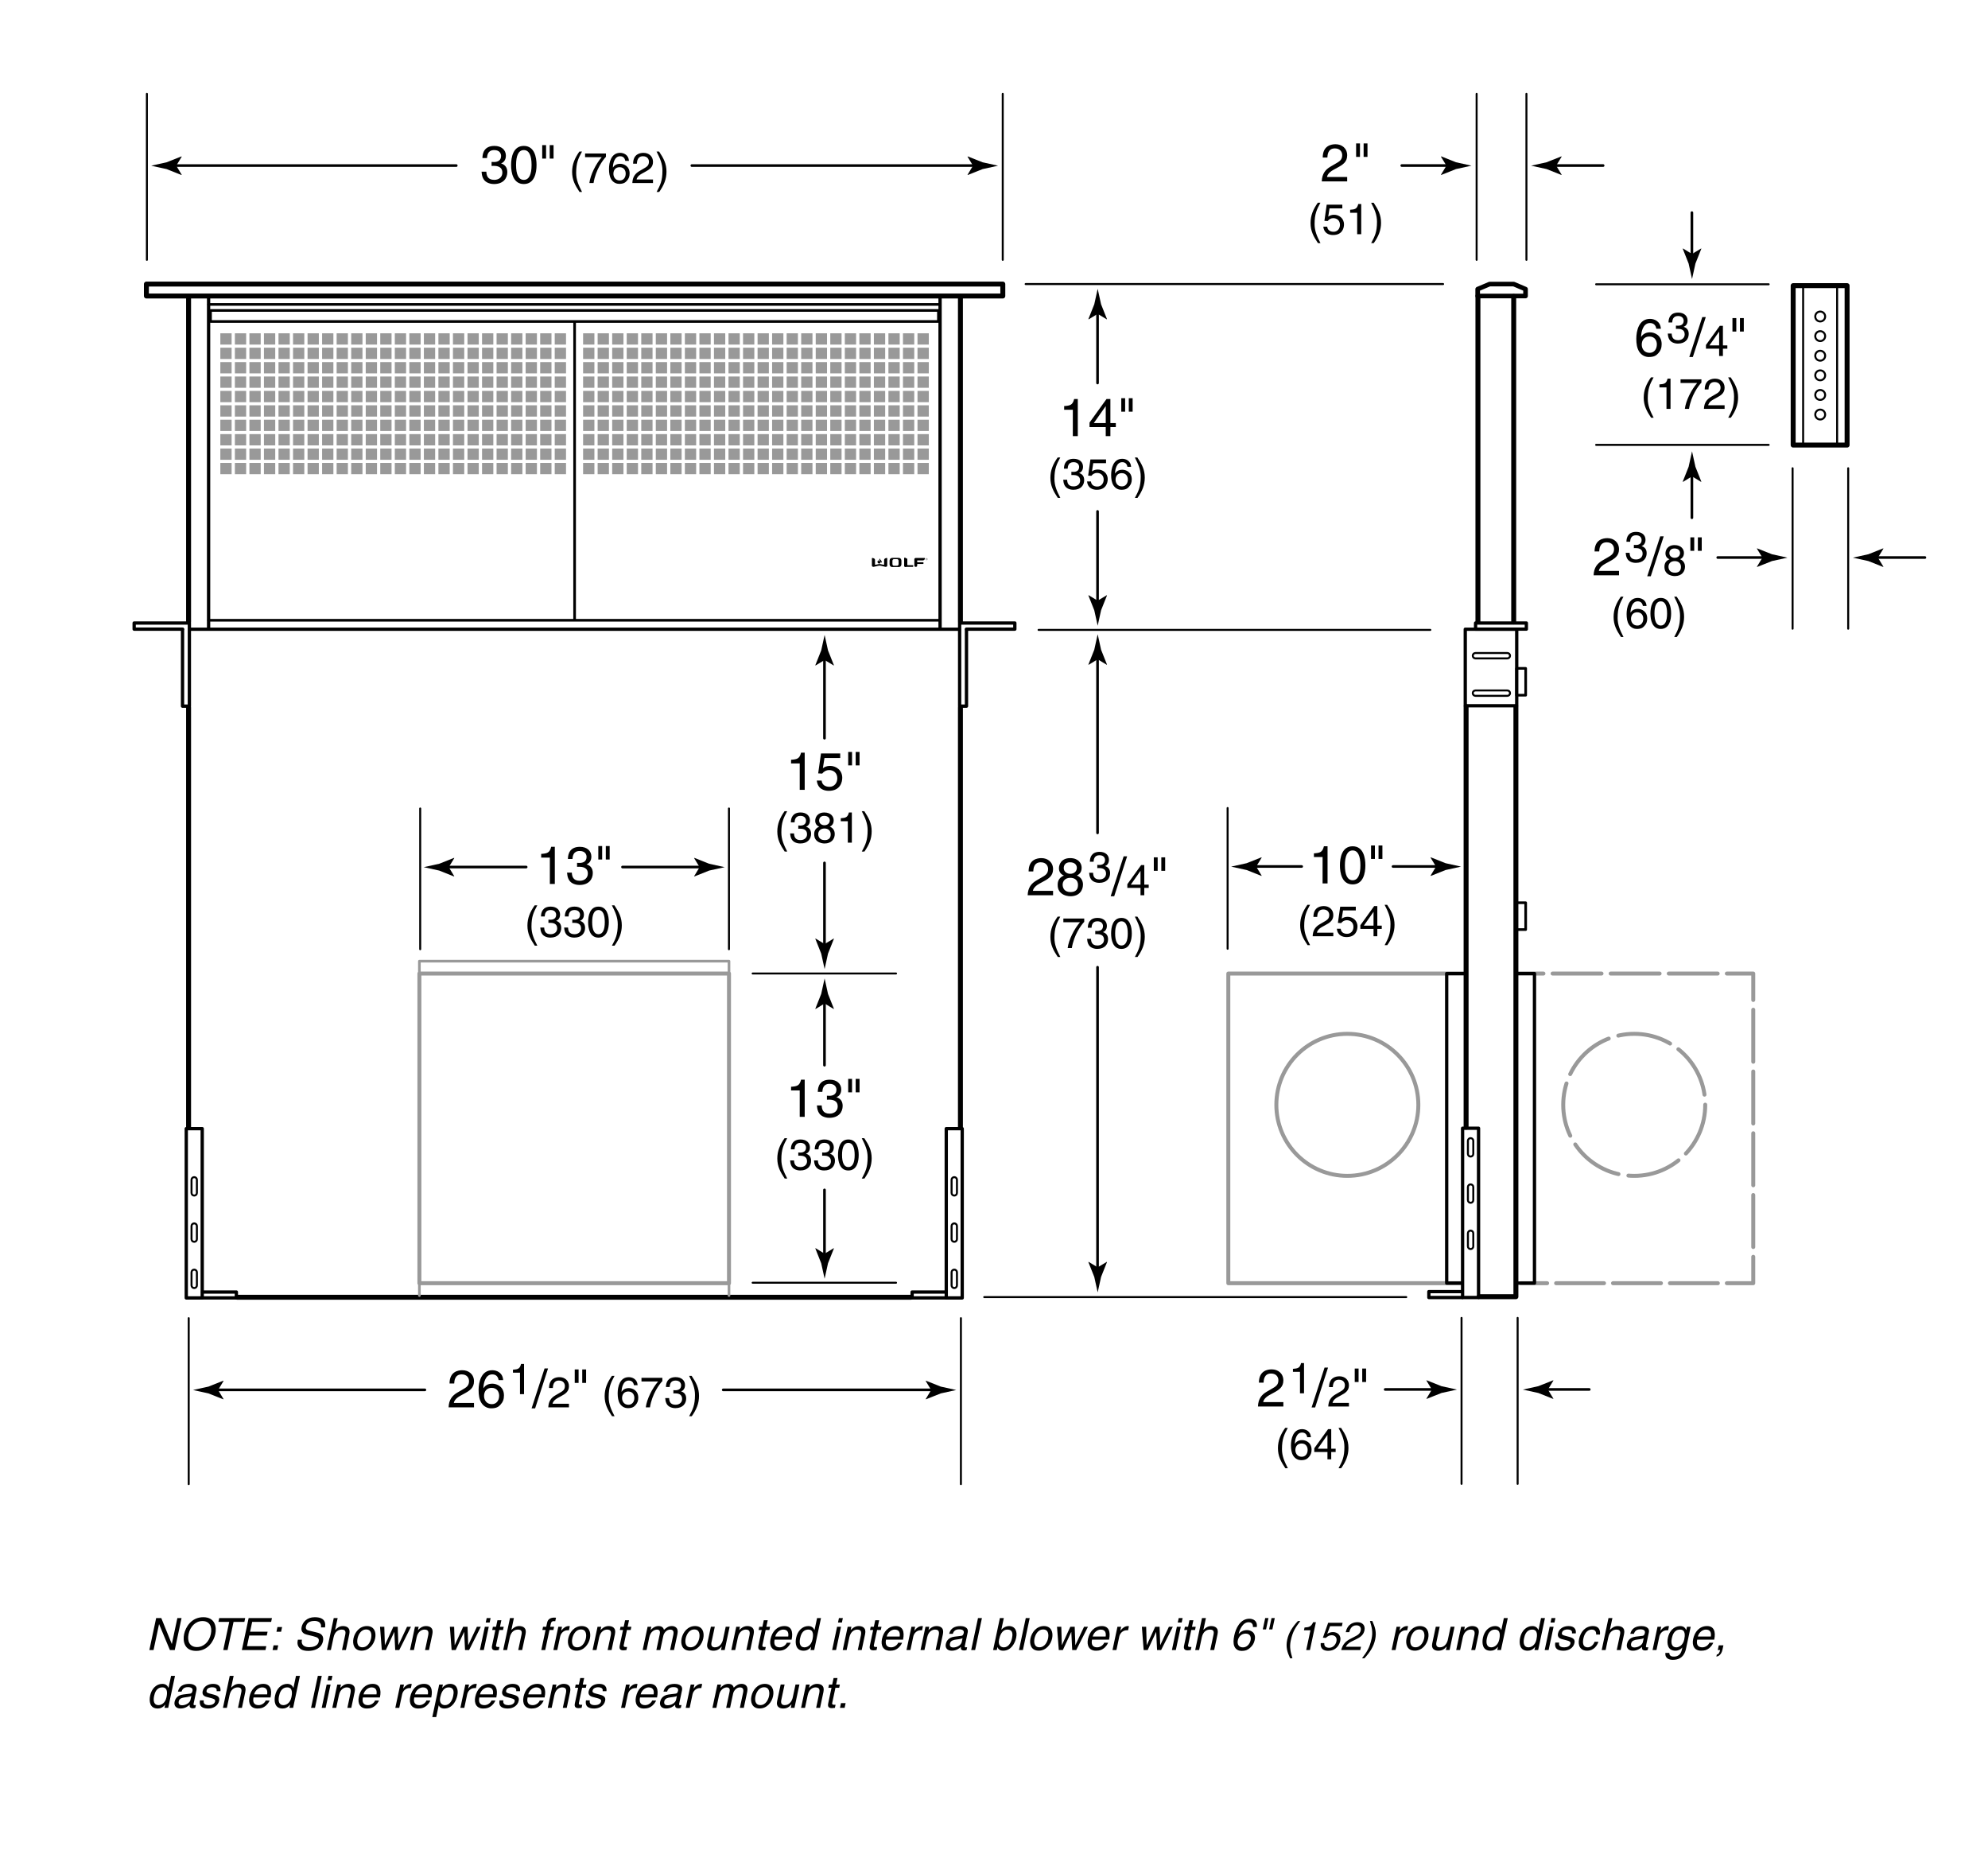 <svg xmlns="http://www.w3.org/2000/svg" width="301" height="280"><line fill="none" stroke="#999" stroke-width=".6" stroke-linecap="round" stroke-linejoin="round" x1="230.248" y1="194.25" x2="234.248" y2="194.25"/><line fill="none" stroke="#999" stroke-width=".6" stroke-linecap="round" stroke-linejoin="round" stroke-dasharray="7.256,1.361" x1="235.608" y1="194.25" x2="260.777" y2="194.25"/><polyline fill="none" stroke="#999" stroke-width=".6" stroke-linecap="round" stroke-linejoin="round" points="261.458,194.25 265.458,194.25 265.458,190.25"/><line fill="none" stroke="#999" stroke-width=".6" stroke-linecap="round" stroke-linejoin="round" stroke-dasharray="7.873,1.476" x1="265.458" y1="188.773" x2="265.458" y2="152.113"/><polyline fill="none" stroke="#999" stroke-width=".6" stroke-linecap="round" stroke-linejoin="round" points="265.458,151.375 265.458,147.375 261.458,147.375"/><line fill="none" stroke="#999" stroke-width=".6" stroke-linecap="round" stroke-linejoin="round" stroke-dasharray="7.405,1.389" x1="260.069" y1="147.375" x2="234.382" y2="147.375"/><line fill="none" stroke="#999" stroke-width=".6" stroke-linecap="round" stroke-linejoin="round" x1="233.688" y1="147.375" x2="229.688" y2="147.375"/><circle fill="none" stroke="#999" stroke-width=".6" stroke-linecap="round" stroke-linejoin="round" stroke-dasharray="8.123,1.523" cx="247.436" cy="167.25" r="10.75"/><polyline fill="none" stroke="#000" stroke-width=".5" stroke-linecap="round" stroke-linejoin="round" points="30.721,196.479 35.787,196.479 35.787,195.583 30.681,195.583"/><path fill="none" stroke="#000" stroke-width=".3" stroke-linecap="round" stroke-linejoin="round" d="M29.405 192.193c.225 0 .406.182.406.406v1.979c0 .225-.182.406-.406.406h0c-.225 0-.406-.182-.406-.406v-1.979c0-.224.181-.406.406-.406h0zM29.405 185.193c.225 0 .406.182.406.406v1.979c0 .225-.182.406-.406.406h0c-.225 0-.406-.182-.406-.406v-1.979c0-.224.181-.406.406-.406h0zM29.405 178.193c.225 0 .406.182.406.406v1.979c0 .225-.182.406-.406.406h0c-.225 0-.406-.182-.406-.406v-1.979c0-.224.181-.406.406-.406h0z"/><rect x="28.202" y="170.855" fill="none" stroke="#000" stroke-width=".5" stroke-linecap="round" stroke-linejoin="round" width="2.417" height="25.625"/><polyline fill="none" stroke="#999" stroke-width=".6" stroke-linecap="round" stroke-linejoin="round" points="221.188,194.25 185.978,194.25 185.978,147.375 221.748,147.375"/><line fill="none" stroke="#000" stroke-width=".3" stroke-linecap="round" stroke-linejoin="round" x1="22.24" y1="14.21" x2="22.24" y2="39.333"/><line fill="none" stroke="#000" stroke-width=".3" stroke-linecap="round" stroke-linejoin="round" x1="151.824" y1="14.21" x2="151.824" y2="39.333"/><path d="M200.272 23.849c0-1.831 1.335-2.015 1.943-2.015.975 0 1.759.632 1.759 1.679 0 1.007-.664 1.431-1.503 1.879l-.584.32c-.768.424-.936.864-.968 1.08h3.055v.664h-3.846c.04-1.167.567-1.791 1.319-2.231l.743-.432c.6-.344 1.031-.576 1.031-1.311 0-.448-.288-1.016-1.111-1.016-1.063 0-1.111.992-1.135 1.383h-.703zM205.328 21.714h.584v2.039h-.584v-2.039zm1.136 0h.584v2.039h-.584v-2.039zM199.923 30.69c-.552 1.04-.884 1.664-.884 3.224 0 1.072.371 1.866.891 2.886h-.384c-.676-1.014-1.117-1.827-1.117-3.042 0-1.144.396-2.067 1.098-3.068h.396zM201.106 32.796c.194-.149.475-.286.884-.286.741 0 1.502.52 1.502 1.463 0 .507-.228 1.605-1.658 1.605-.598 0-1.365-.241-1.476-1.261h.592c.059.533.455.767.969.767.591 0 .962-.475.962-1.046 0-.657-.448-1.014-1.014-1.014-.332 0-.631.156-.846.436l-.494-.026.345-2.451h2.366v.559H201.3l-.194 1.254zM206.099 35.455h-.611v-3.244h-1.066v-.455c.741-.052 1.047-.124 1.229-.871h.449v4.57zM207.606 36.8c.552-1.04.884-1.664.884-3.224 0-1.073-.37-1.866-.891-2.886h.384c.676 1.014 1.118 1.827 1.118 3.042 0 1.144-.396 2.067-1.099 3.068h-.396zM166.197 90.931l-1.373-.832-.031.047.889 2.236c.172.781.344 1.561.516 2.342.17-.781.342-1.561.514-2.342l.891-2.236-.025-.047-1.381.832z"/><line fill="none" stroke="#000" stroke-width=".4" stroke-linecap="round" stroke-linejoin="round" x1="166.178" y1="77.417" x2="166.178" y2="91.423"/><path d="M166.197 47.513l-1.373.833-.031-.047.889-2.237c.172-.78.344-1.561.516-2.342.17.781.342 1.562.514 2.342l.891 2.237-.025.047-1.381-.833z"/><line fill="none" stroke="#000" stroke-width=".4" stroke-linecap="round" stroke-linejoin="round" x1="166.178" y1="57.979" x2="166.178" y2="47.021"/><path d="M163.187 66.021h-.752v-3.99h-1.312v-.56c.912-.064 1.287-.152 1.512-1.072h.552v5.622zM168.122 64.654v1.367h-.704v-1.367h-2.454v-.688l2.574-3.566h.584v3.646h.823v.608h-.823zm-2.511-.608h1.807v-2.55h-.016l-1.791 2.55zM169.771 60.28h.584v2.039h-.584V60.28zm1.135 0h.584v2.039h-.584V60.28zM160.535 69.256c-.553 1.04-.884 1.664-.884 3.224 0 1.072.37 1.866.891 2.886h-.384c-.676-1.014-1.118-1.827-1.118-3.042 0-1.144.396-2.067 1.099-3.068h.396zM162.219 71.421c.098.006.201.013.299.013.442 0 .871-.176.871-.748 0-.273-.162-.722-.845-.722-.812 0-.865.663-.891.981h-.56c0-.669.273-1.495 1.476-1.495.885 0 1.411.507 1.411 1.203 0 .585-.338.865-.585.942v.013c.441.143.76.455.76 1.066 0 .748-.48 1.469-1.645 1.469-.338 0-.624-.084-.845-.202-.507-.267-.644-.793-.683-1.319h.592c.02.429.123 1.007.975 1.007.585 0 .995-.357.995-.884 0-.767-.676-.839-1.066-.839-.084 0-.176.007-.26.007v-.492zM165.332 71.362c.195-.149.475-.286.884-.286.741 0 1.502.52 1.502 1.463 0 .507-.228 1.605-1.657 1.605-.599 0-1.365-.241-1.476-1.261h.591c.059.533.455.767.969.767.592 0 .962-.475.962-1.046 0-.657-.448-1.014-1.014-1.014-.332 0-.631.156-.845.436l-.494-.026.344-2.451h2.366v.559h-1.937l-.195 1.254zM170.701 70.667c-.071-.403-.293-.702-.786-.702-.897 0-1.086 1.209-1.086 1.69l.013.013c.144-.247.462-.559 1.086-.559.559 0 1.43.357 1.43 1.45 0 .468-.123.806-.436 1.144-.24.266-.514.442-1.156.442-.352 0-.852-.156-1.177-.663-.273-.429-.352-.988-.352-1.586 0-1.001.325-2.444 1.69-2.444.526 0 1.274.286 1.332 1.216h-.558zm-.832 2.964c.546 0 .897-.429.897-1.046 0-.403-.215-.962-.924-.962-.63 0-.936.455-.936.995.001.486.293 1.013.963 1.013zM171.832 75.367c.553-1.04.884-1.664.884-3.224 0-1.073-.37-1.866-.891-2.886h.384c.676 1.014 1.118 1.827 1.118 3.042 0 1.144-.396 2.067-1.099 3.068h-.396zM166.197 191.848l-1.373-.832-.031.047.889 2.236c.172.781.344 1.561.516 2.342.17-.781.342-1.561.514-2.342l.891-2.236-.025-.047-1.381.832z"/><line fill="none" stroke="#000" stroke-width=".4" stroke-linecap="round" stroke-linejoin="round" x1="166.178" y1="146.417" x2="166.178" y2="192.34"/><path d="M166.197 99.805l-1.373.833-.031-.047.889-2.237c.172-.78.344-1.561.516-2.342.17.781.342 1.562.514 2.342l.891 2.237-.025.047-1.381-.833z"/><line fill="none" stroke="#000" stroke-width=".4" stroke-linecap="round" stroke-linejoin="round" x1="166.178" y1="126.083" x2="166.178" y2="99.312"/><path d="M155.741 131.915c0-1.831 1.336-2.015 1.943-2.015.976 0 1.759.632 1.759 1.679 0 1.007-.664 1.431-1.503 1.879l-.584.32c-.768.424-.936.864-.968 1.08h3.055v.664h-3.846c.04-1.167.567-1.791 1.319-2.231l.743-.432c.6-.344 1.031-.576 1.031-1.311 0-.448-.287-1.016-1.111-1.016-1.063 0-1.111.992-1.135 1.383h-.703zM163.052 132.531c.76.32.92.943.92 1.367 0 .903-.576 1.775-1.903 1.775-.312 0-.903-.08-1.352-.432-.575-.456-.575-1.063-.575-1.335 0-.688.359-1.127.951-1.367-.479-.184-.76-.568-.76-1.095 0-.584.36-1.543 1.703-1.543 1.248 0 1.735.792 1.735 1.447 0 .807-.471 1.055-.719 1.183zm-2.159 1.391c0 .448.225 1.119 1.2 1.119.512 0 1.127-.184 1.127-1.063 0-.76-.527-1.096-1.167-1.096-.792 0-1.16.52-1.16 1.04zm2.151-2.551c0-.344-.224-.839-1.048-.839-.751 0-.936.52-.936.879 0 .536.472.864.983.864.609 0 1.001-.392 1.001-.904zM166.142 130.921c.098.006.201.013.299.013.442 0 .871-.176.871-.748 0-.273-.162-.722-.845-.722-.812 0-.864.663-.891.981h-.559c0-.669.272-1.495 1.476-1.495.884 0 1.41.507 1.41 1.203 0 .585-.338.865-.585.942v.013c.441.143.761.455.761 1.066 0 .748-.481 1.469-1.645 1.469-.339 0-.624-.084-.846-.202-.507-.267-.644-.793-.683-1.319h.592c.02.429.124 1.007.976 1.007.585 0 .994-.357.994-.884 0-.767-.676-.839-1.066-.839-.084 0-.175.007-.26.007v-.492zM168.699 135.673h-.535l1.967-6.044h.527l-1.959 6.044zM173.254 134.41v1.111h-.572v-1.111h-1.995v-.559l2.093-2.899h.475v2.964h.669v.494h-.67zm-2.041-.494h1.469v-2.074h-.013l-1.456 2.074zM174.697 129.78h.584v2.039h-.584v-2.039zm1.136 0h.583v2.039h-.583v-2.039zM160.535 138.756c-.553 1.04-.884 1.664-.884 3.224 0 1.072.37 1.866.891 2.886h-.384c-.676-1.014-1.118-1.827-1.118-3.042 0-1.144.396-2.067 1.099-3.068h.396zM161.003 139.049h3.159v.5c-.455.475-1.547 1.931-1.879 3.972h-.63c.156-1.254.988-2.893 1.865-3.913h-2.516v-.559zM165.833 140.921c.097.006.201.013.299.013.441 0 .871-.176.871-.748 0-.273-.163-.722-.846-.722-.812 0-.864.663-.89.981h-.56c0-.669.273-1.495 1.476-1.495.884 0 1.41.507 1.41 1.203 0 .585-.338.865-.585.942v.013c.442.143.761.455.761 1.066 0 .748-.48 1.469-1.645 1.469-.338 0-.624-.084-.845-.202-.507-.267-.644-.793-.683-1.319h.592c.02.429.123 1.007.975 1.007.585 0 .995-.357.995-.884 0-.767-.677-.839-1.066-.839-.085 0-.176.007-.26.007v-.492zM169.798 143.645c-1.313 0-1.566-1.397-1.566-2.347s.253-2.347 1.566-2.347c1.312 0 1.566 1.397 1.566 2.347s-.254 2.347-1.566 2.347zm0-4.18c-.656 0-.956.689-.956 1.833s.3 1.833.956 1.833.955-.689.955-1.833-.299-1.833-.955-1.833zM171.832 144.867c.553-1.04.884-1.664.884-3.224 0-1.073-.37-1.866-.891-2.886h.384c.676 1.014 1.118 1.827 1.118 3.042 0 1.144-.396 2.067-1.099 3.068h-.396z"/><rect x="22.167" y="43.005" fill="none" stroke="#000" stroke-width=".75" stroke-linecap="round" stroke-linejoin="round" width="129.666" height="1.802"/><polygon fill="none" stroke="#000" stroke-width=".7" stroke-linecap="round" stroke-linejoin="round" points="230.979,44.807 223.734,44.807 223.734,43.766 225.536,43.005 229.192,43.005 230.979,43.766"/><line fill="none" stroke="#000" stroke-width=".75" stroke-linecap="round" stroke-linejoin="round" x1="223.771" y1="94.125" x2="223.771" y2="44.807"/><line fill="none" stroke="#000" stroke-width=".75" stroke-linecap="round" stroke-linejoin="round" x1="221.979" y1="170.625" x2="221.979" y2="106.979"/><polyline fill="none" stroke="#000" stroke-width=".75" stroke-linecap="round" stroke-linejoin="round" points="229.521,107 229.521,196.293 223.948,196.293"/><line fill="none" stroke="#000" stroke-width=".75" stroke-linecap="round" stroke-linejoin="round" x1="229.188" y1="44.875" x2="229.188" y2="94.146"/><path d="M74.43 24.51c.12.008.248.016.368.016.544 0 1.072-.216 1.072-.919 0-.336-.2-.888-1.04-.888-1 0-1.063.815-1.096 1.208h-.688c0-.824.336-1.839 1.815-1.839 1.087 0 1.735.624 1.735 1.479 0 .719-.416 1.063-.72 1.159v.016c.543.176.936.56.936 1.311 0 .919-.592 1.807-2.023 1.807-.416 0-.768-.104-1.04-.248-.624-.328-.792-.975-.839-1.623h.728c.024.528.152 1.239 1.199 1.239.72 0 1.224-.439 1.224-1.087 0-.944-.832-1.032-1.312-1.032-.104 0-.216.008-.32.008v-.607zM79.31 27.86c-1.615 0-1.927-1.719-1.927-2.886s.312-2.887 1.927-2.887 1.927 1.719 1.927 2.887-.312 2.886-1.927 2.886zm0-5.141c-.808 0-1.175.848-1.175 2.255s.368 2.254 1.175 2.254 1.175-.847 1.175-2.254-.367-2.255-1.175-2.255zM82.095 21.968h.584v2.039h-.584v-2.039zm1.135 0h.583v2.039h-.583v-2.039zM88.119 22.944c-.552 1.04-.884 1.664-.884 3.224 0 1.072.37 1.866.891 2.886h-.384c-.676-1.014-1.118-1.827-1.118-3.042 0-1.144.396-2.067 1.099-3.068h.396zM88.587 23.236h3.159v.5c-.455.475-1.547 1.931-1.879 3.972h-.63c.156-1.254.988-2.893 1.865-3.913h-2.516v-.559zM94.671 24.354c-.071-.403-.292-.702-.786-.702-.897 0-1.086 1.209-1.086 1.69l.014.013c.143-.247.461-.559 1.085-.559.56 0 1.431.357 1.431 1.45 0 .468-.124.806-.436 1.144-.241.266-.514.442-1.157.442-.352 0-.852-.156-1.177-.663-.273-.429-.351-.988-.351-1.586 0-1.001.324-2.444 1.689-2.444.526 0 1.274.286 1.333 1.216h-.559zm-.832 2.964c.546 0 .897-.429.897-1.046 0-.403-.215-.962-.923-.962-.631 0-.937.455-.937.995.001.487.294 1.013.963 1.013zM95.86 24.777c0-1.489 1.086-1.638 1.58-1.638.793 0 1.43.514 1.43 1.365 0 .819-.539 1.164-1.222 1.527l-.475.26c-.624.344-.761.702-.787.877h2.483v.54h-3.127c.033-.949.462-1.456 1.073-1.813l.604-.351c.487-.279.838-.468.838-1.066 0-.364-.233-.826-.903-.826-.864 0-.903.806-.923 1.125h-.571zM99.416 29.054c.553-1.04.884-1.664.884-3.224 0-1.073-.37-1.866-.891-2.886h.384c.676 1.014 1.118 1.827 1.118 3.042 0 1.144-.396 2.067-1.099 3.068h-.396zM26.686 25.083l.832-1.373-.047-.031-2.236.889c-.781.172-1.561.344-2.342.516.781.17 1.561.342 2.342.514l2.236.891.047-.025-.832-1.381z"/><line fill="none" stroke="#000" stroke-width=".4" stroke-linecap="round" stroke-linejoin="round" x1="69.083" y1="25.064" x2="26.194" y2="25.064"/><path d="M147.322 25.083l-.834-1.373.047-.031 2.238.889c.779.172 1.561.344 2.342.516-.781.17-1.562.342-2.342.514l-2.238.891-.047-.025.834-1.381z"/><line fill="none" stroke="#000" stroke-width=".4" stroke-linecap="round" stroke-linejoin="round" x1="104.75" y1="25.064" x2="147.814" y2="25.064"/><line fill="none" stroke="#000" stroke-width=".3" stroke-linecap="round" stroke-linejoin="round" x1="223.573" y1="14.21" x2="223.573" y2="39.333"/><line fill="none" stroke="#000" stroke-width=".3" stroke-linecap="round" stroke-linejoin="round" x1="231.115" y1="14.21" x2="231.115" y2="39.333"/><path d="M216.8 210.353l-.834-1.373.047-.031 2.238.889c.779.172 1.561.344 2.342.516-.781.17-1.562.342-2.342.514l-2.238.891-.047-.025.834-1.381z"/><line fill="none" stroke="#000" stroke-width=".4" stroke-linecap="round" stroke-linejoin="round" x1="209.729" y1="210.333" x2="217.292" y2="210.333"/><path d="M234.368 210.353l.834-1.373-.047-.031-2.238.889c-.779.172-1.561.344-2.342.516.781.17 1.562.342 2.342.514l2.238.891.047-.025-.834-1.381z"/><line fill="none" stroke="#000" stroke-width=".4" stroke-linecap="round" stroke-linejoin="round" x1="240.629" y1="210.333" x2="233.876" y2="210.333"/><line fill="none" stroke="#000" stroke-width=".3" stroke-linecap="round" stroke-linejoin="round" x1="221.29" y1="199.502" x2="221.29" y2="224.625"/><line fill="none" stroke="#000" stroke-width=".3" stroke-linecap="round" stroke-linejoin="round" x1="229.782" y1="199.502" x2="229.782" y2="224.625"/><line fill="none" stroke="#000" stroke-width=".3" stroke-linecap="round" stroke-linejoin="round" x1="28.573" y1="199.543" x2="28.573" y2="224.666"/><line fill="none" stroke="#000" stroke-width=".3" stroke-linecap="round" stroke-linejoin="round" x1="145.49" y1="199.543" x2="145.49" y2="224.666"/><path d="M68.065 209.436c0-1.831 1.335-2.015 1.943-2.015.976 0 1.759.632 1.759 1.679 0 1.007-.664 1.431-1.503 1.879l-.583.32c-.768.424-.936.864-.968 1.08h3.055v.664h-3.846c.04-1.167.568-1.791 1.319-2.231l.744-.432c.6-.344 1.031-.576 1.031-1.311 0-.448-.288-1.016-1.111-1.016-1.063 0-1.111.992-1.135 1.383h-.705zM75.495 208.916c-.088-.496-.359-.864-.967-.864-1.104 0-1.335 1.487-1.335 2.079l.016.016c.176-.304.568-.688 1.335-.688.688 0 1.759.44 1.759 1.783 0 .576-.152.991-.536 1.407-.296.328-.631.543-1.423.543-.432 0-1.047-.192-1.447-.815-.336-.528-.432-1.215-.432-1.951 0-1.231.4-3.006 2.079-3.006.647 0 1.567.352 1.639 1.496h-.688zm-1.023 3.646c.672 0 1.104-.527 1.104-1.287 0-.496-.264-1.183-1.135-1.183-.775 0-1.151.56-1.151 1.223-.001.599.358 1.247 1.182 1.247zM79.343 211.042h-.611v-3.244h-1.066v-.455c.741-.052 1.047-.124 1.229-.871h.449v4.57zM81.023 213.193h-.536l1.967-6.044h.528l-1.959 6.044zM83.133 210.11c0-1.489 1.085-1.638 1.58-1.638.793 0 1.43.514 1.43 1.365 0 .819-.539 1.164-1.222 1.527l-.475.26c-.624.344-.761.702-.787.877h2.483v.54h-3.126c.033-.949.461-1.456 1.073-1.813l.604-.351c.487-.279.838-.468.838-1.066 0-.364-.234-.826-.903-.826-.865 0-.904.806-.923 1.125h-.572zM87.021 207.301h.583v2.039h-.583v-2.039zm1.135 0h.584v2.039h-.584v-2.039zM93.045 208.277c-.552 1.04-.884 1.664-.884 3.224 0 1.072.37 1.866.891 2.886h-.384c-.676-1.014-1.118-1.827-1.118-3.042 0-1.144.396-2.067 1.099-3.068h.396zM95.983 209.688c-.071-.403-.293-.702-.787-.702-.896 0-1.085 1.209-1.085 1.69l.013.013c.144-.247.462-.559 1.086-.559.559 0 1.43.357 1.43 1.45 0 .468-.123.806-.436 1.144-.24.266-.514.442-1.157.442-.351 0-.852-.156-1.177-.663-.272-.429-.351-.988-.351-1.586 0-1.001.325-2.444 1.69-2.444.526 0 1.273.286 1.332 1.216h-.558zm-.832 2.963c.546 0 .896-.429.896-1.046 0-.403-.214-.962-.923-.962-.631 0-.936.455-.936.995.001.487.293 1.013.963 1.013zM97.127 208.569h3.159v.5c-.455.475-1.547 1.931-1.879 3.972h-.63c.156-1.254.988-2.893 1.865-3.913h-2.516v-.559zM101.957 210.441c.097.006.201.013.299.013.441 0 .871-.176.871-.748 0-.273-.163-.722-.846-.722-.812 0-.864.663-.891.981h-.559c0-.669.273-1.495 1.476-1.495.884 0 1.41.507 1.41 1.203 0 .585-.338.865-.585.942v.013c.442.143.761.455.761 1.066 0 .748-.48 1.469-1.645 1.469-.338 0-.624-.084-.845-.202-.507-.267-.644-.793-.683-1.319h.592c.02.429.123 1.007.975 1.007.585 0 .994-.357.994-.884 0-.767-.676-.839-1.065-.839-.085 0-.176.007-.26.007v-.492zM104.342 214.387c.553-1.04.885-1.664.885-3.224 0-1.073-.371-1.866-.891-2.886h.383c.677 1.014 1.118 1.827 1.118 3.042 0 1.144-.396 2.067-1.099 3.068h-.396zM33.019 210.417l.832-1.373-.047-.031-2.236.889c-.781.172-1.561.344-2.342.516.781.17 1.561.342 2.342.514l2.236.891.047-.025-.832-1.381z"/><line fill="none" stroke="#000" stroke-width=".4" stroke-linecap="round" stroke-linejoin="round" x1="64.333" y1="210.397" x2="32.527" y2="210.397"/><path d="M140.988 210.417l-.834-1.373.047-.031 2.238.889c.779.172 1.561.344 2.342.516-.781.17-1.562.342-2.342.514l-2.238.891-.047-.025.834-1.381z"/><line fill="none" stroke="#000" stroke-width=".4" stroke-linecap="round" stroke-linejoin="round" x1="109.5" y1="210.397" x2="141.48" y2="210.397"/><line fill="none" stroke="#000" stroke-width=".3" stroke-linecap="round" stroke-linejoin="round" x1="157.25" y1="95.354" x2="216.562" y2="95.354"/><line fill="none" stroke="#000" stroke-width=".3" stroke-linecap="round" stroke-linejoin="round" x1="149.021" y1="196.354" x2="212.917" y2="196.354"/><line fill="none" stroke="#000" stroke-width=".3" stroke-linecap="round" stroke-linejoin="round" x1="155.292" y1="43" x2="218.499" y2="43"/><line fill="none" stroke="#000" stroke-width=".5" stroke-linecap="round" stroke-linejoin="round" x1="31.583" y1="95.167" x2="31.583" y2="45.083"/><line fill="none" stroke="#000" stroke-width=".5" stroke-linecap="round" stroke-linejoin="round" x1="142.334" y1="95.167" x2="142.334" y2="45.083"/><line fill="none" stroke="#000" stroke-width=".4" stroke-linecap="round" stroke-linejoin="round" x1="31.583" y1="46.083" x2="142.25" y2="46.083"/><line fill="none" stroke="#000" stroke-width=".4" stroke-linecap="round" stroke-linejoin="round" x1="31.583" y1="93.896" x2="142.25" y2="93.896"/><rect x="31.875" y="46.999" fill="none" stroke="#000" stroke-width=".4" stroke-linecap="round" stroke-linejoin="round" width="110.209" height="1.667"/><g fill="#999"><rect x="33.36" y="50.454" width="1.709" height="1.708"/><rect x="35.562" y="50.454" width="1.708" height="1.708"/><rect x="33.36" y="52.634" width="1.709" height="1.708"/><rect x="35.562" y="52.634" width="1.708" height="1.708"/><rect x="37.763" y="50.454" width="1.709" height="1.708"/><rect x="37.763" y="52.634" width="1.709" height="1.708"/><rect x="39.964" y="50.454" width="1.708" height="1.708"/><rect x="39.964" y="52.634" width="1.708" height="1.708"/><rect x="42.166" y="50.454" width="1.708" height="1.708"/><rect x="42.166" y="52.634" width="1.708" height="1.708"/><rect x="44.366" y="50.454" width="1.709" height="1.708"/><rect x="44.366" y="52.634" width="1.709" height="1.708"/><rect x="46.567" y="50.454" width="1.708" height="1.708"/><rect x="46.567" y="52.634" width="1.708" height="1.708"/><rect x="48.768" y="50.454" width="1.71" height="1.708"/><rect x="48.768" y="52.634" width="1.71" height="1.708"/><rect x="50.97" y="50.454" width="1.708" height="1.708"/><rect x="50.97" y="52.634" width="1.708" height="1.708"/><rect x="33.36" y="54.812" width="1.709" height="1.709"/><rect x="35.562" y="54.812" width="1.708" height="1.709"/><rect x="37.763" y="54.812" width="1.709" height="1.709"/><rect x="39.964" y="54.812" width="1.708" height="1.709"/><rect x="42.166" y="54.812" width="1.708" height="1.709"/><rect x="44.366" y="54.812" width="1.709" height="1.709"/><rect x="46.567" y="54.812" width="1.708" height="1.709"/><rect x="48.768" y="54.812" width="1.71" height="1.709"/><rect x="50.97" y="54.812" width="1.708" height="1.709"/><rect x="33.36" y="56.995" width="1.709" height="1.708"/><rect x="35.562" y="56.995" width="1.708" height="1.708"/><rect x="37.763" y="56.995" width="1.709" height="1.708"/><rect x="39.964" y="56.995" width="1.708" height="1.708"/><rect x="42.166" y="56.995" width="1.708" height="1.708"/><rect x="44.366" y="56.995" width="1.709" height="1.708"/><rect x="46.567" y="56.995" width="1.708" height="1.708"/><rect x="48.768" y="56.995" width="1.71" height="1.708"/><rect x="50.97" y="56.995" width="1.708" height="1.708"/><rect x="33.36" y="59.175" width="1.709" height="1.708"/><rect x="35.562" y="59.175" width="1.708" height="1.708"/><rect x="37.763" y="59.175" width="1.709" height="1.708"/><rect x="39.964" y="59.175" width="1.708" height="1.708"/><rect x="42.166" y="59.175" width="1.708" height="1.708"/><rect x="44.366" y="59.175" width="1.709" height="1.708"/><rect x="46.567" y="59.175" width="1.708" height="1.708"/><rect x="48.768" y="59.175" width="1.71" height="1.708"/><rect x="50.97" y="59.175" width="1.708" height="1.708"/><rect x="33.36" y="61.353" width="1.709" height="1.709"/><rect x="35.562" y="61.353" width="1.708" height="1.709"/><rect x="37.763" y="61.353" width="1.709" height="1.709"/><rect x="39.964" y="61.353" width="1.708" height="1.709"/><rect x="42.166" y="61.353" width="1.708" height="1.709"/><rect x="44.366" y="61.353" width="1.709" height="1.709"/><rect x="46.567" y="61.353" width="1.708" height="1.709"/><rect x="48.768" y="61.353" width="1.71" height="1.709"/><rect x="50.97" y="61.353" width="1.708" height="1.709"/><rect x="33.36" y="63.535" width="1.709" height="1.708"/><rect x="35.562" y="63.535" width="1.708" height="1.708"/><rect x="37.763" y="63.535" width="1.709" height="1.708"/><rect x="39.964" y="63.535" width="1.708" height="1.708"/><rect x="42.166" y="63.535" width="1.708" height="1.708"/><rect x="44.366" y="63.535" width="1.709" height="1.708"/><rect x="46.567" y="63.535" width="1.708" height="1.708"/><rect x="48.768" y="63.535" width="1.71" height="1.708"/><rect x="50.97" y="63.535" width="1.708" height="1.708"/><rect x="33.36" y="65.715" width="1.709" height="1.707"/><rect x="35.562" y="65.715" width="1.708" height="1.707"/><rect x="37.763" y="65.715" width="1.709" height="1.707"/><rect x="39.964" y="65.715" width="1.708" height="1.707"/><rect x="42.166" y="65.715" width="1.708" height="1.707"/><rect x="44.366" y="65.715" width="1.709" height="1.707"/><rect x="46.567" y="65.715" width="1.708" height="1.707"/><rect x="48.768" y="65.715" width="1.71" height="1.707"/><rect x="50.97" y="65.715" width="1.708" height="1.707"/><rect x="33.36" y="67.896" width="1.709" height="1.707"/><rect x="35.562" y="67.896" width="1.708" height="1.707"/><rect x="37.763" y="67.896" width="1.709" height="1.707"/><rect x="39.964" y="67.896" width="1.708" height="1.707"/><rect x="42.166" y="67.896" width="1.708" height="1.707"/><rect x="44.366" y="67.896" width="1.709" height="1.707"/><rect x="46.567" y="67.896" width="1.708" height="1.707"/><rect x="48.768" y="67.896" width="1.71" height="1.707"/><rect x="50.97" y="67.896" width="1.708" height="1.707"/><rect x="33.36" y="70.076" width="1.709" height="1.708"/><rect x="35.562" y="70.076" width="1.708" height="1.708"/><rect x="37.763" y="70.076" width="1.709" height="1.708"/><rect x="39.964" y="70.076" width="1.708" height="1.708"/><rect x="42.166" y="70.076" width="1.708" height="1.708"/><rect x="44.366" y="70.076" width="1.709" height="1.708"/><rect x="46.567" y="70.076" width="1.708" height="1.708"/><rect x="48.768" y="70.076" width="1.71" height="1.708"/><rect x="50.97" y="70.076" width="1.708" height="1.708"/><rect x="53.173" y="50.454" width="1.708" height="1.708"/><rect x="53.173" y="52.634" width="1.708" height="1.708"/><rect x="55.374" y="50.454" width="1.709" height="1.708"/><rect x="55.374" y="52.634" width="1.709" height="1.708"/><rect x="57.575" y="50.454" width="1.708" height="1.708"/><rect x="57.575" y="52.634" width="1.708" height="1.708"/><rect x="59.776" y="50.454" width="1.708" height="1.708"/><rect x="59.776" y="52.634" width="1.708" height="1.708"/><rect x="61.977" y="50.454" width="1.709" height="1.708"/><rect x="61.977" y="52.634" width="1.709" height="1.708"/><rect x="64.178" y="50.454" width="1.708" height="1.708"/><rect x="64.178" y="52.634" width="1.708" height="1.708"/><rect x="66.379" y="50.454" width="1.71" height="1.708"/><rect x="66.379" y="52.634" width="1.71" height="1.708"/><rect x="68.581" y="50.454" width="1.708" height="1.708"/><rect x="68.581" y="52.634" width="1.708" height="1.708"/><rect x="53.173" y="54.812" width="1.708" height="1.709"/><rect x="55.374" y="54.812" width="1.709" height="1.709"/><rect x="57.575" y="54.812" width="1.708" height="1.709"/><rect x="59.776" y="54.812" width="1.708" height="1.709"/><rect x="61.977" y="54.812" width="1.709" height="1.709"/><rect x="64.178" y="54.812" width="1.708" height="1.709"/><rect x="66.379" y="54.812" width="1.71" height="1.709"/><rect x="68.581" y="54.812" width="1.708" height="1.709"/><rect x="53.173" y="56.995" width="1.708" height="1.708"/><rect x="55.374" y="56.995" width="1.709" height="1.708"/><rect x="57.575" y="56.995" width="1.708" height="1.708"/><rect x="59.776" y="56.995" width="1.708" height="1.708"/><rect x="61.977" y="56.995" width="1.709" height="1.708"/><rect x="64.178" y="56.995" width="1.708" height="1.708"/><rect x="66.379" y="56.995" width="1.71" height="1.708"/><rect x="68.581" y="56.995" width="1.708" height="1.708"/><rect x="53.173" y="59.175" width="1.708" height="1.708"/><rect x="55.374" y="59.175" width="1.709" height="1.708"/><rect x="57.575" y="59.175" width="1.708" height="1.708"/><rect x="59.776" y="59.175" width="1.708" height="1.708"/><rect x="61.977" y="59.175" width="1.709" height="1.708"/><rect x="64.178" y="59.175" width="1.708" height="1.708"/><rect x="66.379" y="59.175" width="1.71" height="1.708"/><rect x="68.581" y="59.175" width="1.708" height="1.708"/><rect x="53.173" y="61.353" width="1.708" height="1.709"/><rect x="55.374" y="61.353" width="1.709" height="1.709"/><rect x="57.575" y="61.353" width="1.708" height="1.709"/><rect x="59.776" y="61.353" width="1.708" height="1.709"/><rect x="61.977" y="61.353" width="1.709" height="1.709"/><rect x="64.178" y="61.353" width="1.708" height="1.709"/><rect x="66.379" y="61.353" width="1.71" height="1.709"/><rect x="68.581" y="61.353" width="1.708" height="1.709"/><rect x="53.173" y="63.535" width="1.708" height="1.708"/><rect x="55.374" y="63.535" width="1.709" height="1.708"/><rect x="57.575" y="63.535" width="1.708" height="1.708"/><rect x="59.776" y="63.535" width="1.708" height="1.708"/><rect x="61.977" y="63.535" width="1.709" height="1.708"/><rect x="64.178" y="63.535" width="1.708" height="1.708"/><rect x="66.379" y="63.535" width="1.71" height="1.708"/><rect x="68.581" y="63.535" width="1.708" height="1.708"/><rect x="53.173" y="65.715" width="1.708" height="1.707"/><rect x="55.374" y="65.715" width="1.709" height="1.707"/><rect x="57.575" y="65.715" width="1.708" height="1.707"/><rect x="59.776" y="65.715" width="1.708" height="1.707"/><rect x="61.977" y="65.715" width="1.709" height="1.707"/><rect x="64.178" y="65.715" width="1.708" height="1.707"/><rect x="66.379" y="65.715" width="1.71" height="1.707"/><rect x="68.581" y="65.715" width="1.708" height="1.707"/><rect x="53.173" y="67.896" width="1.708" height="1.707"/><rect x="55.374" y="67.896" width="1.709" height="1.707"/><rect x="57.575" y="67.896" width="1.708" height="1.707"/><rect x="59.776" y="67.896" width="1.708" height="1.707"/><rect x="61.977" y="67.896" width="1.709" height="1.707"/><rect x="64.178" y="67.896" width="1.708" height="1.707"/><rect x="66.379" y="67.896" width="1.71" height="1.707"/><rect x="68.581" y="67.896" width="1.708" height="1.707"/><rect x="53.173" y="70.076" width="1.708" height="1.708"/><rect x="55.374" y="70.076" width="1.709" height="1.708"/><rect x="57.575" y="70.076" width="1.708" height="1.708"/><rect x="59.776" y="70.076" width="1.708" height="1.708"/><rect x="61.977" y="70.076" width="1.709" height="1.708"/><rect x="64.178" y="70.076" width="1.708" height="1.708"/><rect x="66.379" y="70.076" width="1.71" height="1.708"/><rect x="68.581" y="70.076" width="1.708" height="1.708"/><rect x="70.785" y="50.454" width="1.708" height="1.708"/><rect x="70.785" y="52.634" width="1.708" height="1.708"/><rect x="72.985" y="50.454" width="1.709" height="1.708"/><rect x="72.985" y="52.634" width="1.709" height="1.708"/><rect x="75.187" y="50.454" width="1.708" height="1.708"/><rect x="75.187" y="52.634" width="1.708" height="1.708"/><rect x="77.388" y="50.454" width="1.708" height="1.708"/><rect x="77.388" y="52.634" width="1.708" height="1.708"/><rect x="79.588" y="50.454" width="1.709" height="1.708"/><rect x="79.588" y="52.634" width="1.709" height="1.708"/><rect x="81.79" y="50.454" width="1.708" height="1.708"/><rect x="81.79" y="52.634" width="1.708" height="1.708"/><rect x="83.99" y="50.454" width="1.71" height="1.708"/><rect x="83.99" y="52.634" width="1.71" height="1.708"/><rect x="70.785" y="54.812" width="1.708" height="1.709"/><rect x="72.985" y="54.812" width="1.709" height="1.709"/><rect x="75.187" y="54.812" width="1.708" height="1.709"/><rect x="77.388" y="54.812" width="1.708" height="1.709"/><rect x="79.588" y="54.812" width="1.709" height="1.709"/><rect x="81.79" y="54.812" width="1.708" height="1.709"/><rect x="83.99" y="54.812" width="1.71" height="1.709"/><rect x="70.785" y="56.995" width="1.708" height="1.708"/><rect x="72.985" y="56.995" width="1.709" height="1.708"/><rect x="75.187" y="56.995" width="1.708" height="1.708"/><rect x="77.388" y="56.995" width="1.708" height="1.708"/><rect x="79.588" y="56.995" width="1.709" height="1.708"/><rect x="81.79" y="56.995" width="1.708" height="1.708"/><rect x="83.99" y="56.995" width="1.71" height="1.708"/><rect x="70.785" y="59.175" width="1.708" height="1.708"/><rect x="72.985" y="59.175" width="1.709" height="1.708"/><rect x="75.187" y="59.175" width="1.708" height="1.708"/><rect x="77.388" y="59.175" width="1.708" height="1.708"/><rect x="79.588" y="59.175" width="1.709" height="1.708"/><rect x="81.79" y="59.175" width="1.708" height="1.708"/><rect x="83.99" y="59.175" width="1.71" height="1.708"/><rect x="70.785" y="61.353" width="1.708" height="1.709"/><rect x="72.985" y="61.353" width="1.709" height="1.709"/><rect x="75.187" y="61.353" width="1.708" height="1.709"/><rect x="77.388" y="61.353" width="1.708" height="1.709"/><rect x="79.588" y="61.353" width="1.709" height="1.709"/><rect x="81.79" y="61.353" width="1.708" height="1.709"/><rect x="83.99" y="61.353" width="1.71" height="1.709"/><rect x="70.785" y="63.535" width="1.708" height="1.708"/><rect x="72.985" y="63.535" width="1.709" height="1.708"/><rect x="75.187" y="63.535" width="1.708" height="1.708"/><rect x="77.388" y="63.535" width="1.708" height="1.708"/><rect x="79.588" y="63.535" width="1.709" height="1.708"/><rect x="81.79" y="63.535" width="1.708" height="1.708"/><rect x="83.99" y="63.535" width="1.71" height="1.708"/><rect x="70.785" y="65.715" width="1.708" height="1.707"/><rect x="72.985" y="65.715" width="1.709" height="1.707"/><rect x="75.187" y="65.715" width="1.708" height="1.707"/><rect x="77.388" y="65.715" width="1.708" height="1.707"/><rect x="79.588" y="65.715" width="1.709" height="1.707"/><rect x="81.79" y="65.715" width="1.708" height="1.707"/><rect x="83.99" y="65.715" width="1.71" height="1.707"/><rect x="70.785" y="67.896" width="1.708" height="1.707"/><rect x="72.985" y="67.896" width="1.709" height="1.707"/><rect x="75.187" y="67.896" width="1.708" height="1.707"/><rect x="77.388" y="67.896" width="1.708" height="1.707"/><rect x="79.588" y="67.896" width="1.709" height="1.707"/><rect x="81.79" y="67.896" width="1.708" height="1.707"/><rect x="83.99" y="67.896" width="1.71" height="1.707"/><rect x="70.785" y="70.076" width="1.708" height="1.708"/><rect x="72.985" y="70.076" width="1.709" height="1.708"/><rect x="75.187" y="70.076" width="1.708" height="1.708"/><rect x="77.388" y="70.076" width="1.708" height="1.708"/><rect x="79.588" y="70.076" width="1.709" height="1.708"/><rect x="81.79" y="70.076" width="1.708" height="1.708"/><rect x="83.99" y="70.076" width="1.71" height="1.708"/></g><g fill="#999"><rect x="88.287" y="50.454" width="1.709" height="1.708"/><rect x="90.488" y="50.454" width="1.709" height="1.708"/><rect x="88.287" y="52.634" width="1.709" height="1.708"/><rect x="90.488" y="52.634" width="1.709" height="1.708"/><rect x="92.689" y="50.454" width="1.709" height="1.708"/><rect x="92.689" y="52.634" width="1.709" height="1.708"/><rect x="94.891" y="50.454" width="1.709" height="1.708"/><rect x="94.891" y="52.634" width="1.709" height="1.708"/><rect x="97.092" y="50.454" width="1.709" height="1.708"/><rect x="97.092" y="52.634" width="1.709" height="1.708"/><rect x="99.293" y="50.454" width="1.709" height="1.708"/><rect x="99.293" y="52.634" width="1.709" height="1.708"/><rect x="101.494" y="50.454" width="1.708" height="1.708"/><rect x="101.494" y="52.634" width="1.708" height="1.708"/><rect x="103.694" y="50.454" width="1.71" height="1.708"/><rect x="103.694" y="52.634" width="1.71" height="1.708"/><rect x="105.896" y="50.454" width="1.709" height="1.708"/><rect x="105.896" y="52.634" width="1.709" height="1.708"/><rect x="88.287" y="54.812" width="1.709" height="1.709"/><rect x="90.488" y="54.812" width="1.709" height="1.709"/><rect x="92.689" y="54.812" width="1.709" height="1.709"/><rect x="94.891" y="54.812" width="1.709" height="1.709"/><rect x="97.092" y="54.812" width="1.709" height="1.709"/><rect x="99.293" y="54.812" width="1.709" height="1.709"/><rect x="101.494" y="54.812" width="1.708" height="1.709"/><rect x="103.694" y="54.812" width="1.71" height="1.709"/><rect x="105.896" y="54.812" width="1.709" height="1.709"/><rect x="88.287" y="56.995" width="1.709" height="1.708"/><rect x="90.488" y="56.995" width="1.709" height="1.708"/><rect x="92.689" y="56.995" width="1.709" height="1.708"/><rect x="94.891" y="56.995" width="1.709" height="1.708"/><rect x="97.092" y="56.995" width="1.709" height="1.708"/><rect x="99.293" y="56.995" width="1.709" height="1.708"/><rect x="101.494" y="56.995" width="1.708" height="1.708"/><rect x="103.694" y="56.995" width="1.71" height="1.708"/><rect x="105.896" y="56.995" width="1.709" height="1.708"/><rect x="88.287" y="59.175" width="1.709" height="1.708"/><rect x="90.488" y="59.175" width="1.709" height="1.708"/><rect x="92.689" y="59.175" width="1.709" height="1.708"/><rect x="94.891" y="59.175" width="1.709" height="1.708"/><rect x="97.092" y="59.175" width="1.709" height="1.708"/><rect x="99.293" y="59.175" width="1.709" height="1.708"/><rect x="101.494" y="59.175" width="1.708" height="1.708"/><rect x="103.694" y="59.175" width="1.71" height="1.708"/><rect x="105.896" y="59.175" width="1.709" height="1.708"/><rect x="88.287" y="61.353" width="1.709" height="1.709"/><rect x="90.488" y="61.353" width="1.709" height="1.709"/><rect x="92.689" y="61.353" width="1.709" height="1.709"/><rect x="94.891" y="61.353" width="1.709" height="1.709"/><rect x="97.092" y="61.353" width="1.709" height="1.709"/><rect x="99.293" y="61.353" width="1.709" height="1.709"/><rect x="101.494" y="61.353" width="1.708" height="1.709"/><rect x="103.694" y="61.353" width="1.71" height="1.709"/><rect x="105.896" y="61.353" width="1.709" height="1.709"/><rect x="88.287" y="63.535" width="1.709" height="1.708"/><rect x="90.488" y="63.535" width="1.709" height="1.708"/><rect x="92.689" y="63.535" width="1.709" height="1.708"/><rect x="94.891" y="63.535" width="1.709" height="1.708"/><rect x="97.092" y="63.535" width="1.709" height="1.708"/><rect x="99.293" y="63.535" width="1.709" height="1.708"/><rect x="101.494" y="63.535" width="1.708" height="1.708"/><rect x="103.694" y="63.535" width="1.71" height="1.708"/><rect x="105.896" y="63.535" width="1.709" height="1.708"/><rect x="88.287" y="65.715" width="1.709" height="1.707"/><rect x="90.488" y="65.715" width="1.709" height="1.707"/><rect x="92.689" y="65.715" width="1.709" height="1.707"/><rect x="94.891" y="65.715" width="1.709" height="1.707"/><rect x="97.092" y="65.715" width="1.709" height="1.707"/><rect x="99.293" y="65.715" width="1.709" height="1.707"/><rect x="101.494" y="65.715" width="1.708" height="1.707"/><rect x="103.694" y="65.715" width="1.71" height="1.707"/><rect x="105.896" y="65.715" width="1.709" height="1.707"/><rect x="88.287" y="67.896" width="1.709" height="1.707"/><rect x="90.488" y="67.896" width="1.709" height="1.707"/><rect x="92.689" y="67.896" width="1.709" height="1.707"/><rect x="94.891" y="67.896" width="1.709" height="1.707"/><rect x="97.092" y="67.896" width="1.709" height="1.707"/><rect x="99.293" y="67.896" width="1.709" height="1.707"/><rect x="101.494" y="67.896" width="1.708" height="1.707"/><rect x="103.694" y="67.896" width="1.71" height="1.707"/><rect x="105.896" y="67.896" width="1.709" height="1.707"/><rect x="88.287" y="70.076" width="1.709" height="1.708"/><rect x="90.488" y="70.076" width="1.709" height="1.708"/><rect x="92.689" y="70.076" width="1.709" height="1.708"/><rect x="94.891" y="70.076" width="1.709" height="1.708"/><rect x="97.092" y="70.076" width="1.709" height="1.708"/><rect x="99.293" y="70.076" width="1.709" height="1.708"/><rect x="101.494" y="70.076" width="1.708" height="1.708"/><rect x="103.694" y="70.076" width="1.71" height="1.708"/><rect x="105.896" y="70.076" width="1.709" height="1.708"/><rect x="108.1" y="50.454" width="1.709" height="1.708"/><rect x="108.1" y="52.634" width="1.709" height="1.708"/><rect x="110.301" y="50.454" width="1.709" height="1.708"/><rect x="110.301" y="52.634" width="1.709" height="1.708"/><rect x="112.502" y="50.454" width="1.709" height="1.708"/><rect x="112.502" y="52.634" width="1.709" height="1.708"/><rect x="114.703" y="50.454" width="1.709" height="1.708"/><rect x="114.703" y="52.634" width="1.709" height="1.708"/><rect x="116.904" y="50.454" width="1.709" height="1.708"/><rect x="116.904" y="52.634" width="1.709" height="1.708"/><rect x="119.105" y="50.454" width="1.708" height="1.708"/><rect x="119.105" y="52.634" width="1.708" height="1.708"/><rect x="121.306" y="50.454" width="1.71" height="1.708"/><rect x="121.306" y="52.634" width="1.71" height="1.708"/><rect x="123.508" y="50.454" width="1.709" height="1.708"/><rect x="123.508" y="52.634" width="1.709" height="1.708"/><rect x="108.1" y="54.812" width="1.709" height="1.709"/><rect x="110.301" y="54.812" width="1.709" height="1.709"/><rect x="112.502" y="54.812" width="1.709" height="1.709"/><rect x="114.703" y="54.812" width="1.709" height="1.709"/><rect x="116.904" y="54.812" width="1.709" height="1.709"/><rect x="119.105" y="54.812" width="1.708" height="1.709"/><rect x="121.306" y="54.812" width="1.71" height="1.709"/><rect x="123.508" y="54.812" width="1.709" height="1.709"/><rect x="108.1" y="56.995" width="1.709" height="1.708"/><rect x="110.301" y="56.995" width="1.709" height="1.708"/><rect x="112.502" y="56.995" width="1.709" height="1.708"/><rect x="114.703" y="56.995" width="1.709" height="1.708"/><rect x="116.904" y="56.995" width="1.709" height="1.708"/><rect x="119.105" y="56.995" width="1.708" height="1.708"/><rect x="121.306" y="56.995" width="1.71" height="1.708"/><rect x="123.508" y="56.995" width="1.709" height="1.708"/><rect x="108.1" y="59.175" width="1.709" height="1.708"/><rect x="110.301" y="59.175" width="1.709" height="1.708"/><rect x="112.502" y="59.175" width="1.709" height="1.708"/><rect x="114.703" y="59.175" width="1.709" height="1.708"/><rect x="116.904" y="59.175" width="1.709" height="1.708"/><rect x="119.105" y="59.175" width="1.708" height="1.708"/><rect x="121.306" y="59.175" width="1.71" height="1.708"/><rect x="123.508" y="59.175" width="1.709" height="1.708"/><rect x="108.1" y="61.353" width="1.709" height="1.709"/><rect x="110.301" y="61.353" width="1.709" height="1.709"/><rect x="112.502" y="61.353" width="1.709" height="1.709"/><rect x="114.703" y="61.353" width="1.709" height="1.709"/><rect x="116.904" y="61.353" width="1.709" height="1.709"/><rect x="119.105" y="61.353" width="1.708" height="1.709"/><rect x="121.306" y="61.353" width="1.71" height="1.709"/><rect x="123.508" y="61.353" width="1.709" height="1.709"/><rect x="108.1" y="63.535" width="1.709" height="1.708"/><rect x="110.301" y="63.535" width="1.709" height="1.708"/><rect x="112.502" y="63.535" width="1.709" height="1.708"/><rect x="114.703" y="63.535" width="1.709" height="1.708"/><rect x="116.904" y="63.535" width="1.709" height="1.708"/><rect x="119.105" y="63.535" width="1.708" height="1.708"/><rect x="121.306" y="63.535" width="1.71" height="1.708"/><rect x="123.508" y="63.535" width="1.709" height="1.708"/><rect x="108.1" y="65.715" width="1.709" height="1.707"/><rect x="110.301" y="65.715" width="1.709" height="1.707"/><rect x="112.502" y="65.715" width="1.709" height="1.707"/><rect x="114.703" y="65.715" width="1.709" height="1.707"/><rect x="116.904" y="65.715" width="1.709" height="1.707"/><rect x="119.105" y="65.715" width="1.708" height="1.707"/><rect x="121.306" y="65.715" width="1.71" height="1.707"/><rect x="123.508" y="65.715" width="1.709" height="1.707"/><rect x="108.1" y="67.896" width="1.709" height="1.707"/><rect x="110.301" y="67.896" width="1.709" height="1.707"/><rect x="112.502" y="67.896" width="1.709" height="1.707"/><rect x="114.703" y="67.896" width="1.709" height="1.707"/><rect x="116.904" y="67.896" width="1.709" height="1.707"/><rect x="119.105" y="67.896" width="1.708" height="1.707"/><rect x="121.306" y="67.896" width="1.71" height="1.707"/><rect x="123.508" y="67.896" width="1.709" height="1.707"/><rect x="108.1" y="70.076" width="1.709" height="1.708"/><rect x="110.301" y="70.076" width="1.709" height="1.708"/><rect x="112.502" y="70.076" width="1.709" height="1.708"/><rect x="114.703" y="70.076" width="1.709" height="1.708"/><rect x="116.904" y="70.076" width="1.709" height="1.708"/><rect x="119.105" y="70.076" width="1.708" height="1.708"/><rect x="121.306" y="70.076" width="1.71" height="1.708"/><rect x="123.508" y="70.076" width="1.709" height="1.708"/><rect x="125.711" y="50.454" width="1.709" height="1.708"/><rect x="125.711" y="52.634" width="1.709" height="1.708"/><rect x="127.912" y="50.454" width="1.709" height="1.708"/><rect x="127.912" y="52.634" width="1.709" height="1.708"/><rect x="130.113" y="50.454" width="1.708" height="1.708"/><rect x="130.113" y="52.634" width="1.708" height="1.708"/><rect x="132.314" y="50.454" width="1.709" height="1.708"/><rect x="132.314" y="52.634" width="1.709" height="1.708"/><rect x="134.516" y="50.454" width="1.709" height="1.708"/><rect x="134.516" y="52.634" width="1.709" height="1.708"/><rect x="136.717" y="50.454" width="1.708" height="1.708"/><rect x="136.717" y="52.634" width="1.708" height="1.708"/><rect x="138.917" y="50.454" width="1.71" height="1.708"/><rect x="138.917" y="52.634" width="1.71" height="1.708"/><rect x="125.711" y="54.812" width="1.709" height="1.709"/><rect x="127.912" y="54.812" width="1.709" height="1.709"/><rect x="130.113" y="54.812" width="1.708" height="1.709"/><rect x="132.314" y="54.812" width="1.709" height="1.709"/><rect x="134.516" y="54.812" width="1.709" height="1.709"/><rect x="136.717" y="54.812" width="1.708" height="1.709"/><rect x="138.917" y="54.812" width="1.71" height="1.709"/><rect x="125.711" y="56.995" width="1.709" height="1.708"/><rect x="127.912" y="56.995" width="1.709" height="1.708"/><rect x="130.113" y="56.995" width="1.708" height="1.708"/><rect x="132.314" y="56.995" width="1.709" height="1.708"/><rect x="134.516" y="56.995" width="1.709" height="1.708"/><rect x="136.717" y="56.995" width="1.708" height="1.708"/><rect x="138.917" y="56.995" width="1.71" height="1.708"/><rect x="125.711" y="59.175" width="1.709" height="1.708"/><rect x="127.912" y="59.175" width="1.709" height="1.708"/><rect x="130.113" y="59.175" width="1.708" height="1.708"/><rect x="132.314" y="59.175" width="1.709" height="1.708"/><rect x="134.516" y="59.175" width="1.709" height="1.708"/><rect x="136.717" y="59.175" width="1.708" height="1.708"/><rect x="138.917" y="59.175" width="1.71" height="1.708"/><rect x="125.711" y="61.353" width="1.709" height="1.709"/><rect x="127.912" y="61.353" width="1.709" height="1.709"/><rect x="130.113" y="61.353" width="1.708" height="1.709"/><rect x="132.314" y="61.353" width="1.709" height="1.709"/><rect x="134.516" y="61.353" width="1.709" height="1.709"/><rect x="136.717" y="61.353" width="1.708" height="1.709"/><rect x="138.917" y="61.353" width="1.71" height="1.709"/><rect x="125.711" y="63.535" width="1.709" height="1.708"/><rect x="127.912" y="63.535" width="1.709" height="1.708"/><rect x="130.113" y="63.535" width="1.708" height="1.708"/><rect x="132.314" y="63.535" width="1.709" height="1.708"/><rect x="134.516" y="63.535" width="1.709" height="1.708"/><rect x="136.717" y="63.535" width="1.708" height="1.708"/><rect x="138.917" y="63.535" width="1.71" height="1.708"/><rect x="125.711" y="65.715" width="1.709" height="1.707"/><rect x="127.912" y="65.715" width="1.709" height="1.707"/><rect x="130.113" y="65.715" width="1.708" height="1.707"/><rect x="132.314" y="65.715" width="1.709" height="1.707"/><rect x="134.516" y="65.715" width="1.709" height="1.707"/><rect x="136.717" y="65.715" width="1.708" height="1.707"/><rect x="138.917" y="65.715" width="1.71" height="1.707"/><rect x="125.711" y="67.896" width="1.709" height="1.707"/><rect x="127.912" y="67.896" width="1.709" height="1.707"/><rect x="130.113" y="67.896" width="1.708" height="1.707"/><rect x="132.314" y="67.896" width="1.709" height="1.707"/><rect x="134.516" y="67.896" width="1.709" height="1.707"/><rect x="136.717" y="67.896" width="1.708" height="1.707"/><rect x="138.917" y="67.896" width="1.71" height="1.707"/><rect x="125.711" y="70.076" width="1.709" height="1.708"/><rect x="127.912" y="70.076" width="1.709" height="1.708"/><rect x="130.113" y="70.076" width="1.708" height="1.708"/><rect x="132.314" y="70.076" width="1.709" height="1.708"/><rect x="134.516" y="70.076" width="1.709" height="1.708"/><rect x="136.717" y="70.076" width="1.708" height="1.708"/><rect x="138.917" y="70.076" width="1.71" height="1.708"/></g><line fill="none" stroke="#000" stroke-width=".75" stroke-linecap="round" stroke-linejoin="round" x1="137.906" y1="196.375" x2="35.917" y2="196.375"/><line fill="none" stroke="#000" stroke-width=".75" stroke-linecap="round" stroke-linejoin="round" x1="145.417" y1="107.094" x2="145.417" y2="170.708"/><line fill="none" stroke="#000" stroke-width=".75" stroke-linecap="round" stroke-linejoin="round" x1="145.417" y1="44.916" x2="145.417" y2="94.125"/><line fill="none" stroke="#000" stroke-width=".4" stroke-linecap="round" stroke-linejoin="round" x1="87" y1="93.75" x2="87" y2="48.75"/><rect x="271.5" y="43.24" fill="none" stroke="#000" stroke-width=".75" stroke-linecap="round" stroke-linejoin="round" width="8.166" height="24.134"/><g><path d="M256.187 38.447l-1.373-.834-.031.047.889 2.238c.172.779.344 1.561.516 2.342.17-.781.342-1.562.514-2.342l.891-2.238-.025-.047-1.381.834z"/><line fill="none" stroke="#000" stroke-width=".4" stroke-linecap="round" stroke-linejoin="round" x1="256.167" y1="32.186" x2="256.167" y2="38.939"/></g><g><path d="M256.187 72.113l-1.373.834-.031-.047.889-2.238c.172-.779.344-1.561.516-2.342.17.781.342 1.562.514 2.342l.891 2.238-.025.047-1.381-.834z"/><line fill="none" stroke="#000" stroke-width=".4" stroke-linecap="round" stroke-linejoin="round" x1="256.167" y1="78.374" x2="256.167" y2="71.621"/></g><line fill="none" stroke="#000" stroke-width=".3" stroke-linecap="round" stroke-linejoin="round" x1="241.668" y1="67.343" x2="267.791" y2="67.343"/><line fill="none" stroke="#000" stroke-width=".3" stroke-linecap="round" stroke-linejoin="round" x1="241.668" y1="43.033" x2="267.791" y2="43.033"/><g><path d="M250.782 49.766c-.089-.496-.36-.864-.968-.864-1.104 0-1.335 1.487-1.335 2.079l.016.016c.176-.304.567-.688 1.335-.688.688 0 1.759.44 1.759 1.783 0 .576-.151.991-.535 1.407-.296.328-.632.543-1.423.543-.433 0-1.048-.192-1.447-.815-.336-.528-.433-1.215-.433-1.951 0-1.231.4-3.006 2.079-3.006.647 0 1.567.352 1.64 1.496h-.688zm-1.023 3.645c.671 0 1.103-.527 1.103-1.287 0-.496-.264-1.183-1.135-1.183-.775 0-1.151.56-1.151 1.223-.001.6.359 1.247 1.183 1.247zM253.752 49.291c.098.006.201.013.299.013.442 0 .871-.176.871-.748 0-.273-.163-.722-.845-.722-.813 0-.865.663-.891.981h-.56c0-.669.273-1.495 1.476-1.495.884 0 1.411.507 1.411 1.203 0 .585-.339.865-.586.942v.013c.442.143.761.455.761 1.066 0 .748-.48 1.469-1.645 1.469-.338 0-.624-.084-.845-.202-.507-.267-.644-.793-.683-1.319h.592c.02.429.123 1.007.975 1.007.585 0 .995-.357.995-.884 0-.767-.677-.839-1.066-.839-.085 0-.176.007-.26.007v-.492zM256.31 54.043h-.536l1.967-6.044h.528l-1.959 6.044zM260.863 52.78v1.111h-.571V52.78h-1.996v-.559l2.094-2.899h.474v2.964h.67v.494h-.671zm-2.041-.494h1.47v-2.074h-.014l-1.456 2.074zM262.308 48.15h.583v2.039h-.583V48.15zm1.134 0h.584v2.039h-.584V48.15zM250.369 57.126c-.553 1.04-.884 1.664-.884 3.224 0 1.072.37 1.866.891 2.886h-.384c-.676-1.014-1.118-1.827-1.118-3.042 0-1.144.396-2.067 1.099-3.068h.396zM252.93 61.891h-.61v-3.244h-1.066v-.455c.741-.052 1.047-.124 1.229-.871h.448v4.57zM254.451 57.419h3.159v.5c-.455.475-1.547 1.931-1.879 3.972h-.63c.155-1.254.987-2.893 1.865-3.913h-2.516v-.559zM258.11 58.959c0-1.489 1.086-1.638 1.58-1.638.793 0 1.43.514 1.43 1.365 0 .819-.539 1.164-1.222 1.527l-.475.26c-.624.344-.761.702-.787.877h2.483v.54h-3.127c.033-.949.462-1.456 1.073-1.813l.604-.351c.487-.279.838-.468.838-1.066 0-.364-.233-.826-.903-.826-.864 0-.903.806-.923 1.125h-.571zM261.666 63.237c.553-1.04.884-1.664.884-3.224 0-1.073-.37-1.866-.891-2.886h.384c.676 1.014 1.118 1.827 1.118 3.042 0 1.144-.396 2.067-1.099 3.068h-.396z"/></g><g><path d="M140.155 84.643c0-.078.062-.141.142-.141.077 0 .14.063.14.141s-.062.142-.14.142c-.079-.001-.142-.064-.142-.142zm.259 0c0-.069-.049-.123-.117-.123-.069 0-.12.054-.12.123s.051.123.12.123c.068-.001.117-.055.117-.123zm-.047.078h-.022l-.046-.073h-.035v.073h-.02v-.158h.069c.041 0 .056.016.056.042 0 .031-.022.042-.05.043l.048.073zm-.074-.088c.022 0 .056.003.056-.028 0-.025-.021-.028-.04-.028h-.045v.056h.029z"/><path fill-rule="evenodd" clip-rule="evenodd" d="M133.228 84.542s-.006.116.112.237.254.262.078.436c0 0 .017-.114-.057-.17 0 0-.032-.019-.038.018-.007.037.029.208-.146.243-.178.036-.268-.104-.268-.104s-.15-.208.097-.425c0 0-.003.166.063.188s.098-.056.098-.056.005-.097-.027-.194c-.032-.096.088-.173.088-.173z"/><path fill-rule="evenodd" clip-rule="evenodd" d="M134.26 84.466c-.066 0-.396.045-.396.309v.678s.01.066-.081.04-.483-.101-.483-.101-.047-.007-.127-.007c-.082 0-.128.007-.128.007s-.392.074-.483.101c-.09.027-.08-.04-.08-.04v-.678c0-.264-.33-.309-.396-.309-.072 0-.072.043-.072.043v1.129s0 .172.248.174c0 0 .557-.127.692-.159s.192-.034.22-.034c.026 0 .084.002.219.034.137.032.693.159.693.159.248-.002.248-.174.248-.174v-1.129c-.001 0-.001-.043-.074-.043zM137.415 85.56s-.046.002-.046-.06V84.766c0-.264-.329-.3-.396-.3-.073 0-.073.043-.073.043v1.129s0 .171.248.173"/><path fill-rule="evenodd" clip-rule="evenodd" d="M137.415 85.56s-.046.002-.046-.06V84.766c0-.264-.329-.3-.396-.3-.073 0-.073.043-.073.043v1.129s0 .171.248.173"/><path fill-rule="evenodd" clip-rule="evenodd" d="M137.415 85.56s-.046.002-.046-.06V84.766c0-.264-.329-.3-.396-.3-.073 0-.073.043-.073.043v1.129s0 .171.248.173h1.037s.102 0 .102-.126-.102-.126-.102-.126l-.77.001zM139.735 85.368h-.812c-.051 0-.051.044-.051.044v.208s-.001.192-.217.192c-.217 0-.216-.193-.216-.193v-.931c0-.222.191-.222.191-.222H140s.051 0 .051.058c0 .053-.055.312-.373.312h-.756c-.051 0-.051.033-.051.033v.216c0 .033.031.029.031.029h.832s.102 0 .102.126c.001.128-.101.128-.101.128z"/><path d="M136.483 85.389s.021.448-.428.448h-.935c-.448 0-.429-.448-.429-.448V84.9s-.02-.449.429-.449h.935c.448 0 .428.449.428.449v.489zm-.429-.463c0-.046.001-.284-.232-.284h-.468c-.233 0-.233.238-.233.284v.433c0 .046 0 .284.233.284h.468c.234 0 .232-.238.232-.284v-.433z"/></g><line fill="none" stroke="#000" stroke-width=".5" stroke-linecap="round" stroke-linejoin="round" x1="28.75" y1="95.25" x2="145.234" y2="95.25"/><rect x="221.854" y="95.25" fill="none" stroke="#000" stroke-width=".5" stroke-linecap="round" stroke-linejoin="round" width="7.791" height="11.583"/><rect x="223.416" y="94.312" fill="none" stroke="#000" stroke-width=".5" stroke-linecap="round" stroke-linejoin="round" width="7.687" height=".927"/><path fill="none" stroke="#000" stroke-width=".3" stroke-linecap="round" stroke-linejoin="round" d="M228.632 99.26c0 .225-.182.406-.406.406h-4.832c-.225 0-.406-.182-.406-.406h0c0-.225.182-.406.406-.406h4.832c.224 0 .406.182.406.406h0zM228.632 104.927c0 .225-.182.406-.406.406h-4.832c-.225 0-.406-.182-.406-.406h0c0-.225.182-.406.406-.406h4.832c.224 0 .406.182.406.406h0z"/><g fill="none" stroke="#000" stroke-width=".5" stroke-linecap="round" stroke-linejoin="round"><polyline points="146.333,95.281 146.333,106.896 145.344,106.896"/><polyline points="146.333,95.24 153.655,95.24 153.655,94.312 145.297,94.312 145.297,106.896"/></g><line fill="none" stroke="#000" stroke-width=".75" stroke-linecap="round" stroke-linejoin="round" x1="28.552" y1="107.094" x2="28.552" y2="170.708"/><line fill="none" stroke="#000" stroke-width=".75" stroke-linecap="round" stroke-linejoin="round" x1="28.552" y1="44.916" x2="28.552" y2="94.125"/><polyline fill="none" stroke="#000" stroke-width=".5" stroke-linecap="round" stroke-linejoin="round" points="27.636,95.281 27.636,106.896 28.625,106.896"/><polyline fill="none" stroke="#000" stroke-width=".5" stroke-linecap="round" stroke-linejoin="round" points="27.636,95.24 20.313,95.24 20.313,94.312 28.672,94.312 28.672,106.896"/><g fill="none" stroke="#000" stroke-linecap="round" stroke-linejoin="round"><path stroke-width=".3" d="M222.662 175.079c-.225 0-.406-.182-.406-.406v-1.979c0-.225.182-.406.406-.406h0c.225 0 .406.182.406.406v1.979c0 .224-.181.406-.406.406h0zM222.662 182.079c-.225 0-.406-.182-.406-.406v-1.979c0-.225.182-.406.406-.406h0c.225 0 .406.182.406.406v1.979c0 .224-.181.406-.406.406h0zM222.662 189.079c-.225 0-.406-.182-.406-.406v-1.979c0-.225.182-.406.406-.406h0c.225 0 .406.182.406.406v1.979c0 .224-.181.406-.406.406h0z"/><rect x="221.448" y="170.792" stroke-width=".5" width="2.417" height="25.625"/></g><polyline fill="none" stroke="#000" stroke-width=".5" stroke-linecap="round" stroke-linejoin="round" points="221.408,196.417 216.343,196.417 216.343,195.521 221.408,195.521"/><g fill="none" stroke="#000" stroke-linecap="round" stroke-linejoin="round"><polyline stroke-width=".5" points="143.168,196.479 138.103,196.479 138.103,195.583 143.208,195.583"/><path stroke-width=".3" d="M144.484 192.193c-.225 0-.406.182-.406.406v1.979c0 .225.182.406.406.406h0c.225 0 .406-.182.406-.406v-1.979c.001-.224-.181-.406-.406-.406h0zM144.484 185.193c-.225 0-.406.182-.406.406v1.979c0 .225.182.406.406.406h0c.225 0 .406-.182.406-.406v-1.979c.001-.224-.181-.406-.406-.406h0zM144.484 178.193c-.225 0-.406.182-.406.406v1.979c0 .225.182.406.406.406h0c.225 0 .406-.182.406-.406v-1.979c.001-.224-.181-.406-.406-.406h0z"/><rect x="143.271" y="170.855" stroke-width=".5" width="2.417" height="25.625"/></g><g><path d="M219 25.078l-.834-1.373.047-.031 2.238.889c.779.172 1.561.344 2.342.516-.781.17-1.562.342-2.342.514l-2.238.891-.047-.025.834-1.381z"/><line fill="none" stroke="#000" stroke-width=".4" stroke-linecap="round" stroke-linejoin="round" x1="212.239" y1="25.059" x2="219.492" y2="25.059"/><g><path d="M235.618 25.078l.834-1.373-.047-.031-2.238.889c-.779.172-1.561.344-2.342.516.781.17 1.562.342 2.342.514l2.238.891.047-.025-.834-1.381z"/><line fill="none" stroke="#000" stroke-width=".4" stroke-linecap="round" stroke-linejoin="round" x1="242.729" y1="25.059" x2="235.126" y2="25.059"/></g></g><g><path d="M201.003 133.729h-.752v-3.99h-1.312v-.56c.912-.064 1.287-.152 1.512-1.072h.552v5.622zM204.803 133.881c-1.615 0-1.927-1.719-1.927-2.886s.312-2.887 1.927-2.887 1.927 1.719 1.927 2.887c-.001 1.167-.312 2.886-1.927 2.886zm0-5.141c-.808 0-1.175.848-1.175 2.255s.367 2.255 1.175 2.255 1.176-.848 1.176-2.255-.369-2.255-1.176-2.255zM207.588 127.989h.584v2.039h-.584v-2.039zm1.135 0h.584v2.039h-.584v-2.039zM198.352 136.965c-.553 1.04-.884 1.664-.884 3.224 0 1.073.37 1.866.891 2.886h-.384c-.676-1.014-1.118-1.827-1.118-3.042 0-1.144.396-2.067 1.099-3.068h.396zM198.865 138.798c0-1.488 1.085-1.638 1.579-1.638.793 0 1.431.514 1.431 1.365 0 .819-.54 1.164-1.223 1.527l-.475.26c-.624.344-.76.702-.786.877h2.483v.54h-3.127c.032-.949.462-1.456 1.072-1.813l.604-.351c.487-.28.839-.468.839-1.066 0-.364-.234-.826-.903-.826-.865 0-.904.806-.923 1.125h-.571zM203.148 139.071c.195-.149.475-.286.884-.286.741 0 1.502.52 1.502 1.463 0 .507-.228 1.605-1.657 1.605-.599 0-1.365-.241-1.476-1.261h.591c.059.533.455.767.969.767.592 0 .962-.475.962-1.046 0-.657-.448-1.014-1.014-1.014-.332 0-.631.156-.845.436l-.494-.026.344-2.451h2.366v.559h-1.937l-.195 1.254zM208.537 140.618v1.111h-.572v-1.111h-1.995v-.559l2.093-2.899h.475v2.964h.67v.494h-.671zm-2.041-.494h1.469v-2.074h-.013l-1.456 2.074zM209.648 143.075c.553-1.04.884-1.664.884-3.224 0-1.073-.37-1.866-.891-2.886h.384c.676 1.014 1.118 1.827 1.118 3.042 0 1.144-.396 2.067-1.099 3.068h-.396z"/></g><line fill="none" stroke="#000" stroke-width=".3" stroke-linecap="round" stroke-linejoin="round" x1="185.871" y1="122.318" x2="185.871" y2="143.621"/><g><path d="M217.425 131.187l-.834-1.373.047-.031 2.238.889c.779.172 1.561.344 2.342.516-.781.17-1.562.342-2.342.514l-2.238.891-.047-.025.834-1.381z"/><line fill="none" stroke="#000" stroke-width=".4" stroke-linecap="round" stroke-linejoin="round" x1="210.917" y1="131.167" x2="217.917" y2="131.167"/></g><g><path d="M190.199 131.187l.834-1.373-.047-.031-2.238.889c-.779.172-1.561.344-2.342.516.781.17 1.562.342 2.342.514l2.238.891.047-.025-.834-1.381z"/><line fill="none" stroke="#000" stroke-width=".4" stroke-linecap="round" stroke-linejoin="round" x1="197.084" y1="131.167" x2="189.707" y2="131.167"/></g><g><path d="M84.004 133.812h-.751v-3.99h-1.312v-.56c.912-.064 1.288-.152 1.511-1.072h.552v5.622zM87.373 130.614c.12.008.248.016.368.016.544 0 1.071-.216 1.071-.919 0-.336-.199-.888-1.039-.888-1 0-1.063.815-1.096 1.208h-.688c0-.824.336-1.839 1.815-1.839 1.087 0 1.735.624 1.735 1.479 0 .72-.415 1.063-.72 1.159v.016c.544.176.936.56.936 1.311 0 .92-.592 1.807-2.022 1.807-.416 0-.768-.104-1.04-.248-.624-.328-.792-.976-.839-1.624h.728c.024.528.152 1.24 1.199 1.24.72 0 1.224-.44 1.224-1.088 0-.943-.832-1.031-1.312-1.031-.104 0-.216.008-.32.008v-.607zM90.589 128.072h.584v2.039h-.584v-2.039zm1.136 0h.584v2.039h-.584v-2.039zM81.353 137.048c-.552 1.04-.884 1.664-.884 3.224 0 1.073.37 1.866.89 2.886h-.383c-.676-1.014-1.118-1.827-1.118-3.042 0-1.144.396-2.067 1.099-3.068h.396zM83.037 139.212c.097.006.201.013.299.013.442 0 .871-.176.871-.748 0-.273-.163-.722-.845-.722-.812 0-.864.663-.89.981h-.559c0-.669.273-1.495 1.476-1.495.884 0 1.41.507 1.41 1.203 0 .585-.338.865-.585.942v.013c.442.143.761.455.761 1.066 0 .748-.481 1.469-1.645 1.469-.338 0-.624-.084-.845-.202-.507-.267-.644-.793-.683-1.319h.592c.02.429.124 1.007.975 1.007.585 0 .995-.357.995-.884 0-.767-.676-.839-1.066-.839-.084 0-.175.007-.26.007v-.492zM86.65 139.212c.098.006.202.013.299.013.442 0 .871-.176.871-.748 0-.273-.163-.722-.845-.722-.812 0-.865.663-.891.981h-.559c0-.669.273-1.495 1.476-1.495.884 0 1.411.507 1.411 1.203 0 .585-.338.865-.585.942v.013c.442.143.761.455.761 1.066 0 .748-.481 1.469-1.645 1.469-.338 0-.624-.084-.845-.202-.507-.267-.644-.793-.683-1.319h.591c.02.429.124 1.007.975 1.007.585 0 .995-.357.995-.884 0-.767-.676-.839-1.066-.839-.084 0-.176.007-.26.007v-.492zM90.615 141.936c-1.312 0-1.566-1.397-1.566-2.347 0-.949.254-2.347 1.566-2.347 1.313 0 1.566 1.398 1.566 2.347.001.95-.252 2.347-1.566 2.347zm0-4.18c-.656 0-.955.689-.955 1.833s.299 1.833.955 1.833c.657 0 .956-.689.956-1.833s-.299-1.833-.956-1.833zM92.65 143.158c.552-1.04.884-1.664.884-3.224 0-1.073-.371-1.866-.891-2.886h.384c.676 1.014 1.118 1.827 1.118 3.042 0 1.144-.397 2.067-1.099 3.068h-.396z"/></g><line fill="none" stroke="#000" stroke-width=".3" stroke-linecap="round" stroke-linejoin="round" x1="63.622" y1="122.389" x2="63.622" y2="143.691"/><line fill="none" stroke="#000" stroke-width=".3" stroke-linecap="round" stroke-linejoin="round" x1="110.371" y1="122.389" x2="110.371" y2="143.691"/><g><path d="M105.925 131.27l-.834-1.373.047-.031 2.238.889c.779.172 1.561.344 2.342.516-.781.17-1.562.342-2.342.514l-2.238.891-.047-.025.834-1.381z"/><line fill="none" stroke="#000" stroke-width=".4" stroke-linecap="round" stroke-linejoin="round" x1="94.251" y1="131.25" x2="106.417" y2="131.25"/></g><g><path d="M67.95 131.27l.834-1.373-.047-.031-2.238.889c-.779.172-1.561.344-2.342.516.781.17 1.562.342 2.342.514l2.238.891.047-.025-.834-1.381z"/><line fill="none" stroke="#000" stroke-width=".4" stroke-linecap="round" stroke-linejoin="round" x1="79.667" y1="131.25" x2="67.458" y2="131.25"/></g><g><path d="M124.853 189.78l-1.373-.834-.031.047.889 2.238c.172.779.344 1.561.516 2.342.17-.781.342-1.562.514-2.342l.891-2.238-.025-.047-1.381.834z"/><line fill="none" stroke="#000" stroke-width=".4" stroke-linecap="round" stroke-linejoin="round" x1="124.833" y1="180.125" x2="124.833" y2="190.272"/></g><g><path d="M124.853 151.909l-1.373.834-.031-.047.889-2.238c.172-.779.344-1.561.516-2.342.17.781.342 1.562.514 2.342l.891 2.238-.025.047-1.381-.834z"/><line fill="none" stroke="#000" stroke-width=".4" stroke-linecap="round" stroke-linejoin="round" x1="124.833" y1="161.25" x2="124.833" y2="151.417"/></g><line fill="none" stroke="#000" stroke-width=".3" stroke-linecap="round" stroke-linejoin="round" x1="113.959" y1="194.177" x2="135.667" y2="194.177"/><line fill="none" stroke="#000" stroke-width=".3" stroke-linecap="round" stroke-linejoin="round" x1="113.959" y1="147.366" x2="135.667" y2="147.366"/><g><path d="M121.838 169.062h-.752v-3.99h-1.312v-.56c.912-.064 1.287-.152 1.512-1.072h.552v5.622zM125.206 165.864c.12.008.248.016.368.016.543 0 1.071-.216 1.071-.919 0-.336-.2-.888-1.04-.888-.999 0-1.063.815-1.095 1.208h-.688c0-.824.335-1.839 1.814-1.839 1.088 0 1.735.624 1.735 1.479 0 .72-.416 1.063-.72 1.159v.016c.544.176.936.56.936 1.311 0 .92-.592 1.807-2.023 1.807-.415 0-.768-.104-1.039-.248-.624-.328-.792-.976-.84-1.624h.728c.024.528.152 1.24 1.2 1.24.719 0 1.223-.44 1.223-1.088 0-.943-.831-1.031-1.312-1.031-.104 0-.216.008-.319.008v-.607zM128.423 163.322h.584v2.039h-.584v-2.039zm1.135 0h.584v2.039h-.584v-2.039zM119.187 172.298c-.553 1.04-.884 1.664-.884 3.224 0 1.073.37 1.866.891 2.886h-.384c-.676-1.014-1.118-1.827-1.118-3.042 0-1.144.396-2.067 1.099-3.068h.396zM120.87 174.462c.098.006.201.013.299.013.442 0 .871-.176.871-.748 0-.273-.162-.722-.845-.722-.812 0-.865.663-.891.981h-.56c0-.669.273-1.495 1.476-1.495.885 0 1.411.507 1.411 1.203 0 .585-.338.865-.585.942v.013c.441.143.76.455.76 1.066 0 .748-.48 1.469-1.645 1.469-.338 0-.624-.084-.845-.202-.507-.267-.644-.793-.683-1.319h.592c.02.429.123 1.007.975 1.007.585 0 .995-.357.995-.884 0-.767-.676-.839-1.066-.839-.084 0-.176.007-.26.007v-.492zM124.484 174.462c.097.006.201.013.299.013.441 0 .871-.176.871-.748 0-.273-.163-.722-.846-.722-.812 0-.864.663-.89.981h-.56c0-.669.273-1.495 1.476-1.495.884 0 1.41.507 1.41 1.203 0 .585-.338.865-.585.942v.013c.442.143.761.455.761 1.066 0 .748-.48 1.469-1.645 1.469-.338 0-.624-.084-.845-.202-.507-.267-.644-.793-.683-1.319h.592c.02.429.123 1.007.975 1.007.585 0 .995-.357.995-.884 0-.767-.677-.839-1.066-.839-.085 0-.176.007-.26.007v-.492zM128.449 177.186c-1.313 0-1.566-1.397-1.566-2.347 0-.949.253-2.347 1.566-2.347 1.312 0 1.566 1.398 1.566 2.347.001.95-.253 2.347-1.566 2.347zm0-4.18c-.656 0-.956.689-.956 1.833s.3 1.833.956 1.833.955-.689.955-1.833-.299-1.833-.955-1.833zM130.483 178.408c.553-1.04.884-1.664.884-3.224 0-1.073-.37-1.866-.891-2.886h.384c.676 1.014 1.118 1.827 1.118 3.042 0 1.144-.396 2.067-1.099 3.068h-.396z"/></g><g><path d="M124.853 142.905l-1.373-.834-.031.047.889 2.238c.172.779.344 1.561.516 2.342.17-.781.342-1.562.514-2.342l.891-2.238-.025-.047-1.381.834z"/><line fill="none" stroke="#000" stroke-width=".4" stroke-linecap="round" stroke-linejoin="round" x1="124.833" y1="130.625" x2="124.833" y2="143.397"/></g><g><path d="M124.853 99.909l-1.373.834-.031-.047.889-2.238c.172-.779.344-1.561.516-2.342.17.781.342 1.562.514 2.342l.891 2.238-.025.047-1.381-.834z"/><line fill="none" stroke="#000" stroke-width=".4" stroke-linecap="round" stroke-linejoin="round" x1="124.833" y1="111.75" x2="124.833" y2="99.417"/></g><g><path d="M121.838 119.562h-.752v-3.99h-1.312v-.56c.912-.064 1.287-.152 1.512-1.072h.552v5.622zM124.591 116.292c.239-.184.583-.352 1.087-.352.911 0 1.847.64 1.847 1.799 0 .624-.279 1.975-2.038 1.975-.736 0-1.68-.296-1.815-1.551h.728c.072.656.56.944 1.191.944.728 0 1.184-.584 1.184-1.288 0-.808-.552-1.247-1.248-1.247-.407 0-.775.192-1.039.536l-.607-.032.424-3.014h2.91v.688h-2.383l-.241 1.542zM128.423 113.822h.584v2.039h-.584v-2.039zm1.135 0h.584v2.039h-.584v-2.039zM119.187 122.798c-.553 1.04-.884 1.664-.884 3.224 0 1.073.37 1.866.891 2.886h-.384c-.676-1.014-1.118-1.827-1.118-3.042 0-1.144.396-2.067 1.099-3.068h.396zM120.87 124.962c.098.006.201.013.299.013.442 0 .871-.176.871-.748 0-.273-.162-.722-.845-.722-.812 0-.865.663-.891.981h-.56c0-.669.273-1.495 1.476-1.495.885 0 1.411.507 1.411 1.203 0 .585-.338.865-.585.942v.013c.441.143.76.455.76 1.066 0 .748-.48 1.469-1.645 1.469-.338 0-.624-.084-.845-.202-.507-.267-.644-.793-.683-1.319h.592c.02.429.123 1.007.975 1.007.585 0 .995-.357.995-.884 0-.767-.676-.839-1.066-.839-.084 0-.176.007-.26.007v-.492zM125.641 125.131c.618.26.748.767.748 1.112 0 .734-.468 1.443-1.547 1.443-.254 0-.734-.065-1.099-.351-.468-.371-.468-.864-.468-1.085 0-.559.292-.917.773-1.112-.391-.149-.618-.461-.618-.89 0-.475.293-1.255 1.385-1.255 1.014 0 1.411.644 1.411 1.177.001.656-.383.857-.585.961zm-1.755 1.132c0 .364.183.91.976.91.416 0 .916-.149.916-.864 0-.618-.429-.891-.949-.891-.644-.001-.943.422-.943.845zm1.749-2.074c0-.28-.183-.683-.852-.683-.611 0-.761.422-.761.715 0 .436.384.702.8.702.494 0 .813-.318.813-.734zM128.976 127.562h-.611v-3.244H127.3v-.455c.74-.052 1.046-.124 1.229-.871h.448v4.57zM130.483 128.908c.553-1.04.884-1.664.884-3.224 0-1.073-.37-1.866-.891-2.886h.384c.676 1.014 1.118 1.827 1.118 3.042 0 1.144-.396 2.067-1.099 3.068h-.396z"/></g><g><path d="M190.61 209.307c0-1.831 1.335-2.015 1.942-2.015.976 0 1.759.632 1.759 1.679 0 1.007-.663 1.431-1.503 1.879l-.584.32c-.768.424-.935.864-.967 1.08h3.054v.664h-3.846c.04-1.167.568-1.791 1.319-2.231l.744-.432c.6-.344 1.031-.576 1.031-1.311 0-.448-.288-1.016-1.111-1.016-1.063 0-1.111.992-1.136 1.383h-.702zM197.439 210.913h-.61v-3.244h-1.066v-.455c.741-.052 1.047-.124 1.229-.871h.448v4.57zM199.12 213.064h-.536l1.967-6.044h.528l-1.959 6.044zM201.23 209.981c0-1.489 1.085-1.638 1.579-1.638.793 0 1.431.514 1.431 1.365 0 .819-.54 1.164-1.223 1.527l-.475.26c-.624.344-.761.702-.786.877h2.483v.54h-3.127c.032-.949.461-1.456 1.072-1.813l.604-.351c.487-.279.839-.468.839-1.066 0-.364-.234-.826-.903-.826-.865 0-.904.806-.924 1.125h-.57zM205.118 207.172h.583v2.039h-.583v-2.039zm1.135 0h.584v2.039h-.584v-2.039zM194.986 216.148c-.552 1.04-.884 1.664-.884 3.224 0 1.072.371 1.866.891 2.886h-.384c-.676-1.014-1.117-1.827-1.117-3.042 0-1.144.396-2.067 1.098-3.068h.396zM197.925 217.559c-.071-.403-.293-.702-.786-.702-.897 0-1.086 1.209-1.086 1.69l.013.013c.144-.247.462-.559 1.086-.559.559 0 1.43.357 1.43 1.45 0 .468-.123.806-.436 1.144-.24.266-.514.442-1.157.442-.351 0-.852-.156-1.176-.663-.273-.429-.352-.988-.352-1.586 0-1.001.325-2.444 1.69-2.444.526 0 1.273.286 1.332 1.216h-.558zm-.832 2.963c.546 0 .896-.429.896-1.046 0-.403-.214-.962-.923-.962-.63 0-.936.455-.936.995.001.487.293 1.013.963 1.013zM201.559 219.801v1.111h-.572v-1.111h-1.996v-.559l2.094-2.899h.475v2.964h.669v.494h-.67zm-2.041-.494h1.469v-2.074h-.013l-1.456 2.074zM202.67 222.258c.552-1.04.884-1.664.884-3.224 0-1.073-.37-1.866-.891-2.886h.384c.676 1.014 1.118 1.827 1.118 3.042 0 1.144-.396 2.067-1.099 3.068h-.396z"/></g><circle fill="none" stroke="#999" stroke-width=".6" stroke-linecap="round" stroke-linejoin="round" cx="204" cy="167.25" r="10.75"/><g><path d="M241.431 83.479c0-1.831 1.335-2.015 1.942-2.015.976 0 1.759.632 1.759 1.679 0 1.007-.663 1.431-1.503 1.879l-.584.32c-.768.424-.935.864-.967 1.08h3.054v.664h-3.846c.04-1.167.568-1.791 1.319-2.231l.744-.432c.6-.344 1.031-.576 1.031-1.311 0-.448-.288-1.016-1.111-1.016-1.063 0-1.111.991-1.136 1.383h-.702zM247.383 82.485c.098.006.201.013.299.013.442 0 .871-.176.871-.748 0-.273-.163-.722-.845-.722-.813 0-.865.663-.891.981h-.56c0-.669.273-1.495 1.476-1.495.884 0 1.411.507 1.411 1.203 0 .585-.339.865-.586.942v.013c.442.143.761.455.761 1.066 0 .748-.48 1.469-1.645 1.469-.338 0-.624-.084-.845-.202-.507-.267-.644-.793-.683-1.319h.592c.02.429.123 1.007.975 1.007.585 0 .995-.357.995-.884 0-.767-.677-.839-1.066-.839-.085 0-.176.007-.26.007v-.492zM249.94 87.237h-.536l1.967-6.044h.528l-1.959 6.044zM254.378 84.654c.617.26.747.767.747 1.112 0 .734-.468 1.443-1.547 1.443-.254 0-.734-.065-1.099-.351-.468-.371-.468-.864-.468-1.085 0-.559.292-.917.773-1.112-.391-.149-.618-.461-.618-.89 0-.475.293-1.255 1.385-1.255 1.015 0 1.411.644 1.411 1.177.001.655-.383.857-.584.961zm-1.756 1.131c0 .364.183.91.976.91.416 0 .916-.149.916-.864 0-.618-.429-.891-.948-.891-.644 0-.944.422-.944.845zm1.749-2.074c0-.28-.182-.683-.852-.683-.611 0-.761.422-.761.715 0 .436.384.702.8.702.495.001.813-.318.813-.734zM255.938 81.344h.583v2.039h-.583v-2.039zm1.135 0h.584v2.039h-.584v-2.039zM245.807 90.32c-.552 1.04-.884 1.664-.884 3.224 0 1.073.371 1.866.891 2.886h-.384c-.676-1.014-1.117-1.827-1.117-3.042 0-1.144.396-2.067 1.098-3.068h.396zM248.745 91.731c-.071-.403-.293-.702-.786-.702-.897 0-1.086 1.209-1.086 1.69l.013.013c.144-.247.462-.559 1.086-.559.559 0 1.43.357 1.43 1.45 0 .468-.123.806-.436 1.144-.24.267-.514.442-1.157.442-.351 0-.852-.156-1.176-.663-.273-.429-.352-.988-.352-1.586 0-1.001.325-2.444 1.69-2.444.526 0 1.273.286 1.332 1.216h-.558zm-.832 2.964c.546 0 .896-.429.896-1.046 0-.403-.214-.962-.923-.962-.63 0-.936.455-.936.994.001.487.293 1.014.963 1.014zM251.455 95.208c-1.312 0-1.566-1.397-1.566-2.347 0-.949.254-2.347 1.566-2.347 1.313 0 1.567 1.398 1.567 2.347 0 .95-.253 2.347-1.567 2.347zm0-4.179c-.656 0-.955.689-.955 1.833s.299 1.833.955 1.833c.657 0 .956-.689.956-1.833s-.299-1.833-.956-1.833zM253.49 96.431c.552-1.04.884-1.664.884-3.224 0-1.073-.37-1.866-.891-2.886h.384c.676 1.014 1.118 1.827 1.118 3.042 0 1.144-.396 2.067-1.099 3.068h-.396z"/></g><line fill="none" stroke="#000" stroke-width=".3" stroke-linecap="round" stroke-linejoin="round" x1="271.414" y1="70.882" x2="271.414" y2="95.172"/><line fill="none" stroke="#000" stroke-width=".3" stroke-linecap="round" stroke-linejoin="round" x1="279.832" y1="70.882" x2="279.832" y2="95.172"/><g><path d="M266.841 84.417l-.834-1.373.047-.031 2.238.889c.779.172 1.561.344 2.342.516-.781.17-1.562.342-2.342.514l-2.238.891-.047-.025.834-1.381z"/><line fill="none" stroke="#000" stroke-width=".4" stroke-linecap="round" stroke-linejoin="round" x1="260.08" y1="84.397" x2="267.333" y2="84.397"/><g><path d="M284.335 84.417l.834-1.373-.047-.031-2.238.889c-.779.172-1.561.344-2.342.516.781.17 1.562.342 2.342.514l2.238.891.047-.025-.834-1.381z"/><line fill="none" stroke="#000" stroke-width=".4" stroke-linecap="round" stroke-linejoin="round" x1="291.446" y1="84.397" x2="283.843" y2="84.397"/></g></g><g><path d="M26.854 244.939h.634l-1.03 4.842h-.735l-1.63-3.912h-.013l-.832 3.912h-.634l1.03-4.842h.775l1.589 3.912h.014l.832-3.912zM29.696 249.91c-1.807 0-2.041-1.504-1.818-2.549.223-1.047 1.095-2.551 2.903-2.551s2.041 1.504 1.818 2.551c-.222 1.045-1.095 2.549-2.903 2.549zm.961-4.519c-1.052 0-1.862.83-2.105 1.971-.242 1.139.215 1.969 1.268 1.969s1.862-.83 2.105-1.969c.242-1.141-.216-1.971-1.268-1.971zM33.193 244.939h3.932l-.123.58h-1.639l-.906 4.262h-.654l.906-4.262H33.07l.123-.58zM40.194 249.781h-3.575l1.03-4.842h3.527l-.124.58H38.18l-.315 1.484h2.65l-.123.58h-2.651l-.344 1.617h2.92l-.123.581zM41.971 249.781h-.701l.152-.715h.702l-.153.715zm.588-2.765h-.702l.152-.715h.702l-.152.715zM48.597 246.355c.125-.748-.445-.984-.991-.984-.411 0-1.13.115-1.287.85-.087.412.174.547.442.613l1.315.318c.596.146.987.525.824 1.295-.244 1.146-1.376 1.463-2.206 1.463-.897 0-1.19-.27-1.365-.465-.333-.371-.328-.777-.231-1.229h.614c-.187.877.474 1.133 1.095 1.133.472 0 1.293-.121 1.441-.816.107-.506-.094-.666-.85-.855l-.943-.23c-.301-.074-.969-.295-.79-1.139.161-.756.811-1.498 1.984-1.498 1.693 0 1.646 1.012 1.56 1.545h-.612zM52.375 249.781h-.594l.491-2.307c.102-.479.033-.789-.534-.789-.485 0-1.045.283-1.234 1.174l-.409 1.922h-.593l1.03-4.842h.593l-.38 1.787h.014c.216-.223.587-.574 1.154-.574.546 0 1.187.223.973 1.229l-.511 2.4zM55.555 246.152c1.126 0 1.437.951 1.243 1.863-.194.91-.909 1.861-2.035 1.861-1.126 0-1.437-.951-1.243-1.861.194-.911.909-1.863 2.035-1.863zm-.682 3.211c.85 0 1.211-.877 1.312-1.348.101-.473.111-1.35-.738-1.35s-1.211.877-1.312 1.35c-.101.471-.112 1.348.738 1.348zM58.422 249.781h-.614l-.268-3.527h.647l.085 2.771h.013l1.271-2.771h.661l.099 2.771h.013l1.305-2.771h.593l-1.775 3.527h-.614l-.134-2.73h-.013l-1.269 2.73zM64.952 249.781h-.594l.462-2.172c.131-.613.021-.924-.559-.924-.337 0-.977.217-1.181 1.174l-.409 1.922h-.593l.75-3.527h.56l-.106.5h.014c.168-.189.586-.602 1.193-.602.546 0 1.187.223.973 1.229l-.51 2.4zM68.996 249.781h-.614l-.268-3.527h.647l.085 2.771h.013l1.271-2.771h.661l.099 2.771h.013l1.305-2.771h.593l-1.775 3.527h-.614l-.134-2.73h-.013l-1.269 2.73zM73.253 249.781h-.593l.75-3.527h.593l-.75 3.527zm.293-4.168l.144-.674h.593l-.144.674h-.593zM75.595 246.746l-.487 2.293c-.059.277.177.277.298.277h.209l-.099.465c-.22.021-.395.047-.455.047-.587 0-.645-.33-.554-.754l.495-2.328h-.479l.105-.492h.479l.209-.984h.594l-.209.984h.566l-.104.492h-.568zM79.059 249.781h-.594l.491-2.307c.102-.479.033-.789-.534-.789-.485 0-1.045.283-1.234 1.174l-.409 1.922h-.593l1.03-4.842h.593l-.38 1.787h.014c.216-.223.587-.574 1.154-.574.546 0 1.187.223.973 1.229l-.511 2.4zM83.196 246.746l-.646 3.035h-.593l.646-3.035h-.486l.105-.492h.485l.129-.607c.113-.531.502-.775 1.082-.775.087 0 .174.008.267.014l-.113.533c-.073-.006-.166-.014-.24-.014-.256 0-.378.129-.438.412l-.093.438h.593l-.104.492h-.594zM84.377 249.781h-.593l.75-3.527h.56l-.125.588h.013c.324-.412.693-.689 1.138-.689.074 0 .106.008.151.021l-.13.613h-.223c-.553 0-.996.432-1.104.943l-.437 2.051zM88.074 246.152c1.127 0 1.438.951 1.244 1.863-.194.91-.909 1.861-2.035 1.861-1.126 0-1.437-.951-1.243-1.861.194-.911.909-1.863 2.034-1.863zm-.682 3.211c.85 0 1.211-.877 1.312-1.348.101-.473.111-1.35-.738-1.35s-1.211.877-1.312 1.35c-.101.471-.112 1.348.738 1.348zM92.598 249.781h-.594l.461-2.172c.131-.613.021-.924-.559-.924-.337 0-.977.217-1.18 1.174l-.409 1.922h-.593l.75-3.527h.56l-.106.5h.014c.168-.189.586-.602 1.193-.602.546 0 1.187.223.973 1.229l-.51 2.4zM94.924 246.746l-.488 2.293c-.059.277.178.277.299.277h.209l-.099.465c-.22.021-.395.047-.455.047-.587 0-.646-.33-.554-.754l.494-2.328h-.479l.104-.492h.479l.21-.984h.594l-.21.984h.566l-.104.492h-.566zM98.053 246.254h.561l-.107.5h.014c.168-.189.56-.602 1.193-.602.635 0 .755.385.816.574.367-.33.654-.574 1.201-.574.377 0 1.051.197.84 1.188l-.52 2.441h-.594l.484-2.279c.104-.486.025-.816-.48-.816-.498 0-.93.473-1.029.945l-.458 2.15h-.594l.519-2.441c.064-.297.025-.654-.413-.654-.337 0-.977.217-1.181 1.174l-.408 1.922h-.594l.75-3.528zM105.238 246.152c1.127 0 1.438.951 1.243 1.863-.194.91-.909 1.861-2.034 1.861-1.127 0-1.438-.951-1.244-1.861.194-.911.909-1.863 2.035-1.863zm-.682 3.211c.85 0 1.212-.877 1.312-1.348.102-.473.111-1.35-.738-1.35s-1.211.877-1.312 1.35c-.101.471-.112 1.348.738 1.348zM109.162 249.781l.109-.512-.011-.014c-.337.412-.687.627-1.253.627-.52 0-1.094-.25-.914-1.092l.539-2.537h.594l-.498 2.34c-.123.58.133.777.517.777.749 0 1.112-.662 1.221-1.174l.413-1.943h.594l-.75 3.527h-.561zM113.599 249.781h-.594l.462-2.172c.131-.613.021-.924-.559-.924-.338 0-.977.217-1.18 1.174l-.41 1.922h-.593l.75-3.527h.56l-.105.5h.014c.168-.189.586-.602 1.193-.602.545 0 1.186.223.973 1.229l-.511 2.4zM115.926 246.746l-.488 2.293c-.059.277.178.277.299.277h.209l-.099.465c-.22.021-.395.047-.455.047-.587 0-.646-.33-.554-.754l.494-2.328h-.479l.104-.492h.479l.21-.984h.594l-.21.984h.566l-.104.492h-.566zM119.71 248.676c-.056.168-.323.668-.832.965-.185.107-.442.242-1.009.242-.992 0-1.42-.748-1.203-1.768.232-1.092.943-1.963 2.11-1.963 1.019 0 1.345.811 1.08 2.059h-2.577c-.156.734.098 1.16.779 1.16.56 0 .982-.432 1.059-.695h.593zm-.367-.938c.083-.547-.039-1.053-.761-1.053-.547 0-1.086.506-1.201 1.053h1.962zM123.276 249.781h-.56l.104-.484h-.014c-.358.479-.785.586-1.13.586-1.2 0-1.312-1.127-1.132-1.969.211-.992.906-1.762 1.844-1.762.641 0 .826.398.925.602l.023-.047.376-1.768h.594l-1.03 4.842zm-1.477-.41c.379 0 1.018-.25 1.217-1.188.123-.574.225-1.498-.632-1.498-.917 0-1.149.871-1.245 1.322-.166.776.013 1.364.66 1.364zM126.586 249.781h-.594l.75-3.527h.594l-.75 3.527zm.293-4.168l.144-.674h.593l-.143.674h-.594zM130.471 249.781h-.594l.462-2.172c.131-.613.021-.924-.559-.924-.337 0-.977.217-1.181 1.174l-.408 1.922h-.594l.75-3.527h.561l-.107.5h.014c.168-.189.586-.602 1.193-.602.547 0 1.188.223.974 1.229l-.511 2.4zM132.797 246.746l-.487 2.293c-.06.277.177.277.298.277h.209l-.098.465c-.221.021-.395.047-.455.047-.588 0-.646-.33-.555-.754l.494-2.328h-.479l.105-.492h.479l.209-.984h.594l-.209.984h.566l-.105.492h-.566zM136.582 248.676c-.057.168-.324.668-.832.965-.186.107-.443.242-1.01.242-.991 0-1.418-.748-1.202-1.768.232-1.092.943-1.963 2.11-1.963 1.018 0 1.346.811 1.08 2.059h-2.576c-.156.734.098 1.16.778 1.16.56 0 .981-.432 1.058-.695h.594zm-.367-.938c.082-.547-.039-1.053-.761-1.053-.546 0-1.085.506-1.202 1.053h1.963zM137.845 249.781h-.593l.75-3.527h.559l-.124.588h.013c.324-.412.693-.689 1.139-.689.074 0 .105.008.15.021l-.131.613h-.223c-.553 0-.995.432-1.104.943l-.436 2.051zM142.251 249.781h-.594l.462-2.172c.131-.613.021-.924-.559-.924-.338 0-.977.217-1.18 1.174l-.41 1.922h-.593l.75-3.527h.56l-.105.5h.014c.168-.189.586-.602 1.193-.602.545 0 1.186.223.973 1.229l-.511 2.4zM143.709 247.326c.205-.842.836-1.174 1.705-1.174.283 0 1.292.082 1.1.986l-.432 2.029c-.031.148.029.209.15.209.055 0 .132-.014.202-.027l-.092.432c-.106.027-.204.068-.339.068-.525 0-.549-.27-.512-.539-.283.248-.709.572-1.396.572-.648 0-1.02-.412-.89-1.018.063-.297.297-.986 1.308-1.107l1.004-.121c.145-.014.324-.066.398-.418.079-.371-.147-.572-.707-.572-.675 0-.856.41-.955.68h-.544zm2.031.654c-.109.074-.27.129-1.024.223-.299.041-.782.129-.878.574-.082.385.065.613.511.613.553 0 1.169-.357 1.269-.83l.122-.58zM147.643 249.781h-.594l1.029-4.842h.594l-1.029 4.842zM150.363 249.781l1.029-4.842h.594l-.375 1.76h.014c.336-.371.723-.539 1.135-.547.938 0 1.307.77 1.096 1.762-.179.842-.77 1.969-1.97 1.969-.601 0-.776-.344-.856-.539h-.014l-.093.438h-.56zm2.176-3.095c-.857 0-1.148.924-1.27 1.498-.199.938.334 1.188.712 1.188.647 0 1.075-.588 1.241-1.363.096-.452.234-1.323-.683-1.323zM154.875 249.781h-.594l1.029-4.842h.594l-1.029 4.842zM158.057 246.152c1.126 0 1.436.951 1.242 1.863-.193.91-.908 1.861-2.034 1.861s-1.437-.951-1.243-1.861c.193-.911.908-1.863 2.035-1.863zm-.684 3.211c.85 0 1.212-.877 1.312-1.348.101-.473.111-1.35-.738-1.35s-1.211.877-1.312 1.35c-.1.471-.112 1.348.738 1.348zM160.924 249.781h-.614l-.269-3.527h.648l.084 2.771h.014l1.271-2.771h.66l.099 2.771h.013l1.305-2.771h.594l-1.775 3.527h-.613l-.135-2.73h-.013l-1.269 2.73zM167.773 248.676c-.057.168-.324.668-.832.965-.186.107-.443.242-1.01.242-.992 0-1.42-.748-1.203-1.768.232-1.092.943-1.963 2.111-1.963 1.018 0 1.345.811 1.08 2.059h-2.577c-.156.734.097 1.16.778 1.16.561 0 .982-.432 1.059-.695h.594zm-.367-.938c.082-.547-.039-1.053-.762-1.053-.546 0-1.085.506-1.201 1.053h1.963zM169.035 249.781h-.594l.75-3.527h.561l-.125.588h.014c.323-.412.692-.689 1.137-.689.074 0 .107.008.151.021l-.13.613h-.223c-.553 0-.996.432-1.105.943l-.436 2.051zM173.773 249.781h-.614l-.269-3.527h.648l.084 2.771h.014l1.271-2.771h.66l.099 2.771h.013l1.305-2.771h.594l-1.775 3.527h-.613l-.135-2.73h-.013l-1.269 2.73zM178.03 249.781h-.594l.751-3.527h.593l-.75 3.527zm.293-4.168l.144-.674h.594l-.145.674h-.593zM180.373 246.746l-.488 2.293c-.059.277.178.277.299.277h.209l-.099.465c-.22.021-.395.047-.455.047-.587 0-.646-.33-.554-.754l.494-2.328h-.479l.104-.492h.479l.21-.984h.594l-.21.984h.566l-.104.492h-.566zM183.836 249.781h-.594l.49-2.307c.103-.479.033-.789-.533-.789-.485 0-1.045.283-1.234 1.174l-.408 1.922h-.594l1.029-4.842h.594l-.38 1.787h.014c.216-.223.587-.574 1.153-.574.547 0 1.188.223.974 1.229l-.511 2.4zM189.707 246.301c.014-.418-.149-.729-.662-.729-.931 0-1.393 1.256-1.499 1.754l.011.014c.203-.256.602-.58 1.25-.58.58 0 1.404.371 1.164 1.504-.104.486-.307.836-.705 1.188-.309.277-.631.459-1.298.459-.364 0-.849-.162-1.074-.688-.188-.445-.146-1.025-.015-1.646.221-1.039.877-2.535 2.293-2.535.547 0 1.259.297 1.114 1.26h-.579zm-1.518 3.076c.566 0 1.025-.445 1.161-1.086.089-.418-.011-.998-.745-.998-.654 0-1.072.473-1.191 1.031-.107.506.08 1.053.775 1.053zM191.562 244.939h.492l-.366 1.719h-.492l.366-1.719zm.958 0h.492l-.365 1.719h-.493l.366-1.719zM196.881 245.387c-.715.959-1.144 1.535-1.451 2.975-.211.988-.026 1.721.252 2.662h-.354c-.424-.936-.672-1.686-.432-2.807.226-1.055.773-1.906 1.619-2.83h.366zM198.336 249.781h-.564l.64-2.992h-.983l.09-.42c.693-.047.99-.113 1.305-.803h.414l-.902 4.215zM200.954 247.328c.21-.137.494-.264.872-.264.684 0 1.283.48 1.097 1.35-.101.469-.526 1.482-1.846 1.482-.552 0-1.212-.223-1.112-1.164h.545c-.051.492.27.707.742.707.547 0 .981-.438 1.094-.965.131-.605-.213-.936-.734-.936-.307 0-.613.145-.865.402l-.451-.025.801-2.26h2.184l-.111.516h-1.787l-.429 1.157zM203.756 247.078c.294-1.375 1.325-1.512 1.781-1.512.73 0 1.218.473 1.05 1.26-.161.754-.728 1.072-1.429 1.408l-.489.24c-.644.318-.84.648-.898.809h2.29l-.105.498h-2.885c.217-.875.713-1.344 1.348-1.672l.627-.324c.504-.258.865-.432.983-.984.071-.336-.054-.762-.671-.762-.797 0-.992.744-1.073 1.039h-.529zM206.225 251.023c.715-.959 1.145-1.535 1.451-2.975.212-.99.026-1.721-.252-2.662h.354c.424.936.672 1.684.432 2.807-.226 1.055-.773 1.906-1.618 2.83h-.367zM211.298 249.781h-.593l.75-3.527h.559l-.124.588h.013c.324-.412.693-.689 1.139-.689.074 0 .105.008.15.021l-.131.613h-.223c-.553 0-.995.432-1.104.943l-.436 2.051zM214.996 246.152c1.126 0 1.436.951 1.242 1.863-.193.91-.908 1.861-2.034 1.861s-1.437-.951-1.243-1.861c.193-.911.908-1.863 2.035-1.863zm-.684 3.211c.85 0 1.212-.877 1.312-1.348.101-.473.111-1.35-.738-1.35s-1.211.877-1.312 1.35c-.099.471-.111 1.348.738 1.348zM218.92 249.781l.109-.512-.012-.014c-.336.412-.686.627-1.252.627-.52 0-1.094-.25-.914-1.092l.539-2.537h.594l-.498 2.34c-.123.58.132.777.516.777.749 0 1.112-.662 1.221-1.174l.414-1.943h.594l-.751 3.527h-.56zM223.355 249.781h-.594l.463-2.172c.131-.613.021-.924-.559-.924-.338 0-.977.217-1.182 1.174l-.408 1.922h-.594l.75-3.527h.561l-.106.5h.014c.169-.189.587-.602 1.193-.602.546 0 1.187.223.974 1.229l-.512 2.4zM227.261 249.781h-.56l.104-.484h-.014c-.358.479-.785.586-1.13.586-1.2 0-1.312-1.127-1.132-1.969.211-.992.906-1.762 1.844-1.762.641 0 .826.398.925.602l.023-.047.376-1.768h.594l-1.03 4.842zm-1.478-.41c.379 0 1.018-.25 1.217-1.188.123-.574.225-1.498-.632-1.498-.917 0-1.149.871-1.245 1.322-.166.776.014 1.364.66 1.364zM232.891 249.781h-.561l.104-.484h-.014c-.357.479-.785.586-1.129.586-1.201 0-1.312-1.127-1.133-1.969.211-.992.906-1.762 1.844-1.762.643 0 .826.398.926.602l.023-.047.375-1.768h.594l-1.029 4.842zm-1.477-.41c.377 0 1.016-.25 1.217-1.188.121-.574.223-1.498-.633-1.498-.918 0-1.15.871-1.246 1.322-.164.776.014 1.364.662 1.364zM234.475 249.781h-.594l.75-3.527h.594l-.75 3.527zm.293-4.168l.143-.674h.594l-.143.674h-.594zM238.008 247.26c.041-.223.039-.594-.711-.594-.182 0-.713.061-.807.498-.062.291.105.357.541.473l.561.148c.697.182.896.451.795.932-.156.729-.85 1.166-1.645 1.166-1.396 0-1.326-.809-1.256-1.234h.574c-.039.277-.053.723.783.723.426 0 .846-.17.928-.561.061-.283-.115-.377-.594-.506l-.652-.168c-.465-.121-.736-.371-.633-.857.164-.775.881-1.127 1.574-1.127 1.262 0 1.152.932 1.113 1.107h-.571zM241.672 247.441c.025-.473-.178-.756-.676-.756-.736 0-1.121.701-1.254 1.33-.129.605-.141 1.355.676 1.355.398 0 .805-.297 1.021-.838h.572c-.18.561-.691 1.35-1.723 1.35-.992 0-1.42-.748-1.203-1.768.232-1.092.943-1.963 2.111-1.963.924 0 1.131.676 1.047 1.289h-.571zM245.383 249.781h-.594l.49-2.307c.102-.479.033-.789-.533-.789-.486 0-1.045.283-1.234 1.174l-.408 1.922h-.594l1.029-4.842h.594l-.381 1.787h.014c.217-.223.588-.574 1.154-.574.547 0 1.188.223.973 1.229l-.51 2.4zM246.84 247.326c.205-.842.836-1.174 1.705-1.174.283 0 1.291.082 1.1.986l-.432 2.029c-.031.148.029.209.15.209.055 0 .131-.014.201-.027l-.092.432c-.105.027-.203.068-.338.068-.525 0-.549-.27-.512-.539-.283.248-.709.572-1.396.572-.648 0-1.02-.412-.891-1.018.064-.297.299-.986 1.309-1.107l1.004-.121c.145-.014.324-.066.398-.418.08-.371-.146-.572-.707-.572-.674 0-.857.41-.955.68h-.544zm2.031.654c-.109.074-.27.129-1.025.223-.299.041-.781.129-.877.574-.082.385.066.613.51.613.555 0 1.17-.357 1.27-.83l.122-.58zM250.805 249.781h-.594l.75-3.527h.561l-.125.588h.014c.322-.412.691-.689 1.137-.689.074 0 .107.008.152.021l-.131.613h-.223c-.553 0-.996.432-1.105.943l-.436 2.051zM255.295 249.492c-.107.506-.383 1.773-2.016 1.773-.418 0-1.209-.115-1.125-1.053h.594c-.012.561.535.561.678.561 1.023 0 1.18-.822 1.268-1.242l.031-.146h-.014l-.006.025c-.207.25-.564.473-1.037.473-1.201 0-1.312-1.127-1.133-1.969.211-.992.908-1.762 1.846-1.762.641 0 .826.398.924.602h.014l.105-.5h.561l-.69 3.238zm-1.504-.121c.377 0 1.018-.25 1.217-1.188.121-.574.225-1.498-.633-1.498-.918 0-1.15.871-1.246 1.322-.164.776.014 1.364.662 1.364zM259.402 248.676c-.055.168-.324.668-.832.965-.184.107-.443.242-1.01.242-.99 0-1.418-.748-1.201-1.768.232-1.092.943-1.963 2.109-1.963 1.02 0 1.346.811 1.08 2.059h-2.576c-.156.734.098 1.16.779 1.16.559 0 .98-.432 1.057-.695h.594zm-.367-.938c.084-.547-.039-1.053-.76-1.053-.547 0-1.086.506-1.203 1.053h1.963zM260.238 249.066h.701l-.141.662c-.195.916-.785 1.023-.924 1.045l.064-.311c.289-.027.436-.363.504-.682h-.357l.153-.714zM25.466 258.531h-.56l.103-.484h-.013c-.358.479-.786.586-1.13.586-1.2 0-1.312-1.127-1.132-1.969.211-.992.907-1.762 1.845-1.762.641 0 .826.398.924.602l.023-.047.376-1.768h.594l-1.03 4.842zm-1.477-.41c.378 0 1.018-.25 1.217-1.188.122-.574.224-1.498-.632-1.498-.917 0-1.149.871-1.246 1.322-.165.776.013 1.364.661 1.364zM26.937 256.076c.206-.842.836-1.174 1.706-1.174.283 0 1.292.082 1.099.986l-.432 2.029c-.032.148.03.209.151.209.054 0 .131-.014.202-.027l-.092.432c-.107.027-.203.068-.338.068-.526 0-.549-.27-.512-.539-.283.248-.709.572-1.397.572-.647 0-1.019-.412-.889-1.018.063-.297.297-.986 1.308-1.107l1.003-.121c.145-.014.325-.066.399-.418.079-.371-.148-.572-.708-.572-.675 0-.856.41-.955.68h-.545zm2.032.654c-.11.074-.27.129-1.025.223-.299.041-.783.129-.877.574-.082.385.065.613.51.613.553 0 1.168-.357 1.269-.83l.123-.58zM32.798 256.01c.041-.223.039-.594-.71-.594-.182 0-.714.061-.807.498-.062.291.106.357.54.473l.562.148c.696.182.896.451.793.932-.155.729-.848 1.166-1.644 1.166-1.396 0-1.325-.809-1.255-1.234h.573c-.039.277-.053.723.784.723.425 0 .845-.17.928-.561.061-.283-.115-.377-.594-.506l-.652-.168c-.467-.121-.737-.371-.634-.857.165-.775.88-1.127 1.575-1.127 1.261 0 1.151.932 1.114 1.107h-.573zM36.628 258.531h-.594l.491-2.307c.102-.479.033-.789-.534-.789-.485 0-1.045.283-1.234 1.174l-.409 1.922h-.593l1.03-4.842h.593l-.38 1.787h.014c.216-.223.587-.574 1.154-.574.546 0 1.187.223.973 1.229l-.511 2.4zM40.815 257.426c-.056.168-.324.668-.832.965-.185.107-.443.242-1.009.242-.992 0-1.419-.748-1.203-1.768.232-1.092.943-1.963 2.11-1.963 1.019 0 1.345.811 1.08 2.059h-2.577c-.156.734.097 1.16.779 1.16.56 0 .982-.432 1.058-.695h.594zm-.367-.938c.083-.547-.039-1.053-.761-1.053-.546 0-1.085.506-1.202 1.053h1.963zM44.381 258.531h-.56l.103-.484h-.013c-.358.479-.786.586-1.13.586-1.2 0-1.312-1.127-1.132-1.969.211-.992.907-1.762 1.845-1.762.641 0 .826.398.924.602l.023-.047.376-1.768h.594l-1.03 4.842zm-1.477-.41c.378 0 1.018-.25 1.217-1.188.122-.574.224-1.498-.632-1.498-.917 0-1.149.871-1.246 1.322-.165.776.013 1.364.661 1.364zM47.69 258.531h-.594l1.03-4.842h.593l-1.029 4.842zM49.303 258.531h-.594l.75-3.527h.593l-.749 3.527zm.293-4.168l.144-.674h.593l-.144.674h-.593zM53.188 258.531h-.594l.462-2.172c.131-.613.021-.924-.559-.924-.337 0-.977.217-1.181 1.174l-.409 1.922h-.593l.75-3.527h.56l-.106.5h.014c.168-.189.586-.602 1.193-.602.546 0 1.187.223.973 1.229l-.51 2.4zM57.375 257.426c-.056.168-.324.668-.832.965-.185.107-.443.242-1.009.242-.992 0-1.419-.748-1.203-1.768.232-1.092.943-1.963 2.11-1.963 1.019 0 1.345.811 1.08 2.059h-2.577c-.156.734.097 1.16.779 1.16.56 0 .982-.432 1.058-.695h.594zm-.368-.938c.083-.547-.039-1.053-.761-1.053-.546 0-1.085.506-1.202 1.053h1.963zM60.449 258.531h-.593l.75-3.527h.56l-.125.588h.013c.324-.412.693-.689 1.138-.689.074 0 .107.008.151.021l-.13.613h-.223c-.553 0-.996.432-1.104.943l-.437 2.051zM65.153 257.426c-.056.168-.324.668-.832.965-.185.107-.443.242-1.009.242-.992 0-1.419-.748-1.203-1.768.232-1.092.943-1.963 2.11-1.963 1.019 0 1.345.811 1.08 2.059h-2.577c-.156.734.097 1.16.779 1.16.56 0 .982-.432 1.058-.695h.594zm-.367-.938c.083-.547-.039-1.053-.761-1.053-.546 0-1.085.506-1.202 1.053h1.963zM66.5 255.004h.56l-.106.5h.013c.185-.203.539-.602 1.18-.602.938 0 1.307.77 1.096 1.762-.179.842-.77 1.969-1.97 1.969-.472 0-.735-.223-.837-.473h-.014l-.375 1.768h-.594l1.047-4.924zm.869 3.117c.647 0 1.076-.588 1.241-1.363.096-.451.234-1.322-.684-1.322-.856 0-1.147.924-1.269 1.498-.199.937.334 1.187.712 1.187zM70.298 258.531h-.593l.75-3.527h.56l-.125.588h.013c.324-.412.693-.689 1.138-.689.074 0 .107.008.151.021l-.13.613h-.223c-.553 0-.996.432-1.104.943l-.437 2.051zM75.003 257.426c-.056.168-.324.668-.832.965-.185.107-.443.242-1.009.242-.992 0-1.419-.748-1.203-1.768.232-1.092.943-1.963 2.11-1.963 1.018 0 1.345.811 1.08 2.059h-2.577c-.156.734.098 1.16.779 1.16.56 0 .982-.432 1.058-.695h.594zm-.367-.938c.083-.547-.039-1.053-.761-1.053-.546 0-1.085.506-1.202 1.053h1.963zM78.156 256.01c.041-.223.039-.594-.71-.594-.182 0-.714.061-.807.498-.062.291.106.357.54.473l.562.148c.696.182.896.451.793.932-.155.729-.848 1.166-1.644 1.166-1.396 0-1.325-.809-1.255-1.234h.573c-.039.277-.053.723.784.723.425 0 .845-.17.928-.561.061-.283-.115-.377-.594-.506l-.652-.168c-.467-.121-.737-.371-.634-.857.165-.775.88-1.127 1.575-1.127 1.261 0 1.151.932 1.114 1.107h-.573zM82.312 257.426c-.056.168-.324.668-.832.965-.185.107-.443.242-1.009.242-.992 0-1.419-.748-1.203-1.768.232-1.092.943-1.963 2.11-1.963 1.018 0 1.345.811 1.08 2.059h-2.577c-.156.734.098 1.16.779 1.16.56 0 .982-.432 1.058-.695h.594zm-.368-.938c.083-.547-.039-1.053-.761-1.053-.546 0-1.085.506-1.202 1.053h1.963zM85.809 258.531h-.594l.462-2.172c.131-.613.021-.924-.559-.924-.337 0-.977.217-1.181 1.174l-.409 1.922h-.593l.75-3.527h.56l-.106.5h.014c.168-.189.586-.602 1.193-.602.546 0 1.187.223.973 1.229l-.51 2.4zM88.136 255.496l-.487 2.293c-.059.277.177.277.298.277h.209l-.1.465c-.22.021-.394.047-.455.047-.587 0-.645-.33-.555-.754l.495-2.328h-.479l.105-.492h.479l.209-.984h.594l-.21.984h.566l-.104.492h-.565zM91.244 256.01c.041-.223.039-.594-.711-.594-.182 0-.713.061-.807.498-.062.291.105.357.54.473l.562.148c.697.182.896.451.794.932-.155.729-.849 1.166-1.644 1.166-1.396 0-1.326-.809-1.256-1.234h.574c-.039.277-.053.723.783.723.425 0 .846-.17.928-.561.061-.283-.115-.377-.594-.506l-.651-.168c-.467-.121-.737-.371-.634-.857.164-.775.88-1.127 1.574-1.127 1.262 0 1.151.932 1.114 1.107h-.572zM94.631 258.531h-.594l.75-3.527h.56l-.124.588h.013c.323-.412.692-.689 1.138-.689.074 0 .107.008.15.021l-.13.613h-.223c-.553 0-.995.432-1.104.943l-.436 2.051zM99.334 257.426c-.056.168-.323.668-.832.965-.185.107-.442.242-1.009.242-.991 0-1.419-.748-1.202-1.768.232-1.092.943-1.963 2.109-1.963 1.02 0 1.346.811 1.08 2.059h-2.576c-.156.734.098 1.16.779 1.16.559 0 .981-.432 1.058-.695h.593zm-.367-.938c.083-.547-.039-1.053-.76-1.053-.547 0-1.086.506-1.202 1.053h1.962zM100.454 256.076c.206-.842.836-1.174 1.706-1.174.283 0 1.291.082 1.1.986l-.432 2.029c-.032.148.029.209.15.209.055 0 .131-.014.201-.027l-.092.432c-.106.027-.203.068-.338.068-.525 0-.549-.27-.512-.539-.283.248-.709.572-1.397.572-.647 0-1.019-.412-.89-1.018.063-.297.297-.986 1.309-1.107l1.003-.121c.145-.014.325-.066.399-.418.078-.371-.148-.572-.707-.572-.676 0-.857.41-.955.68h-.545zm2.032.654c-.109.074-.27.129-1.025.223-.299.041-.782.129-.877.574-.082.385.064.613.51.613.553 0 1.169-.357 1.27-.83l.122-.58zM104.42 258.531h-.594l.75-3.527h.56l-.124.588h.013c.323-.412.692-.689 1.138-.689.074 0 .107.008.15.021l-.13.613h-.223c-.553 0-.995.432-1.104.943l-.436 2.051zM108.619 255.004h.561l-.107.5h.014c.168-.189.56-.602 1.193-.602.635 0 .755.385.816.574.367-.33.654-.574 1.201-.574.377 0 1.051.197.84 1.188l-.52 2.441h-.594l.484-2.279c.104-.486.025-.816-.48-.816-.498 0-.93.473-1.029.945l-.458 2.15h-.594l.519-2.441c.064-.297.025-.654-.413-.654-.337 0-.977.217-1.181 1.174l-.408 1.922h-.594l.75-3.528zM115.805 254.902c1.127 0 1.438.951 1.243 1.863-.194.91-.909 1.861-2.034 1.861-1.127 0-1.438-.951-1.244-1.861.194-.911.909-1.863 2.035-1.863zm-.683 3.211c.85 0 1.212-.877 1.312-1.348.102-.473.111-1.35-.738-1.35s-1.211.877-1.312 1.35c-.101.471-.112 1.348.738 1.348zM119.729 258.531l.109-.512-.011-.014c-.337.412-.687.627-1.253.627-.52 0-1.094-.25-.914-1.092l.539-2.537h.594l-.498 2.34c-.123.58.133.777.517.777.749 0 1.112-.662 1.221-1.174l.413-1.943h.594l-.75 3.527h-.561zM124.165 258.531h-.594l.462-2.172c.131-.613.021-.924-.559-.924-.338 0-.977.217-1.18 1.174l-.41 1.922h-.593l.75-3.527h.56l-.105.5h.014c.168-.189.586-.602 1.193-.602.545 0 1.186.223.973 1.229l-.511 2.4zM126.492 255.496l-.488 2.293c-.059.277.178.277.299.277h.209l-.099.465c-.22.021-.395.047-.455.047-.587 0-.646-.33-.554-.754l.494-2.328h-.479l.104-.492h.479l.21-.984h.594l-.21.984h.566l-.104.492h-.566zM127.882 258.531h-.701l.151-.715h.702l-.152.715z"/></g><line fill="none" stroke="#000" stroke-width=".3" stroke-linecap="round" stroke-linejoin="round" x1="278.156" y1="43.562" x2="278.156" y2="67.094"/><line fill="none" stroke="#000" stroke-width=".3" stroke-linecap="round" stroke-linejoin="round" x1="273.01" y1="43.562" x2="273.01" y2="67.094"/><g fill="none" stroke="#000" stroke-width=".3" stroke-linecap="round" stroke-linejoin="round"><circle cx="275.594" cy="62.755" r=".75"/><circle cx="275.594" cy="59.787" r=".75"/><circle cx="275.594" cy="50.88" r=".75"/><circle cx="275.594" cy="47.912" r=".75"/><circle cx="275.594" cy="56.818" r=".75"/><circle cx="275.594" cy="53.849" r=".75"/></g><rect x="229.583" y="147.375" fill="none" stroke="#000" stroke-width=".5" stroke-linecap="round" stroke-linejoin="round" width="2.75" height="46.859"/><polyline fill="none" stroke="#000" stroke-width=".5" stroke-linecap="round" stroke-linejoin="round" points="221.292,194.234 219.042,194.234 219.042,147.375 221.792,147.375"/><rect x="229.625" y="101.177" fill="none" stroke="#000" stroke-width=".4" stroke-linecap="round" stroke-linejoin="round" width="1.375" height="4.062"/><rect x="229.625" y="136.656" fill="none" stroke="#000" stroke-width=".4" stroke-linecap="round" stroke-linejoin="round" width="1.375" height="4.062"/><g fill="none" stroke="#999" stroke-linecap="round" stroke-linejoin="round"><rect x="63.5" y="147.375" stroke-width=".6" width="46.875" height="46.875"/><line stroke-width=".4" x1="63.5" y1="196.125" x2="63.5" y2="194.25"/><line stroke-width=".4" x1="110.375" y1="194.25" x2="110.375" y2="196.125"/><polyline stroke-width=".4" points="63.5,147.375 63.5,145.5 110.375,145.5 110.375,147.375"/></g></svg>